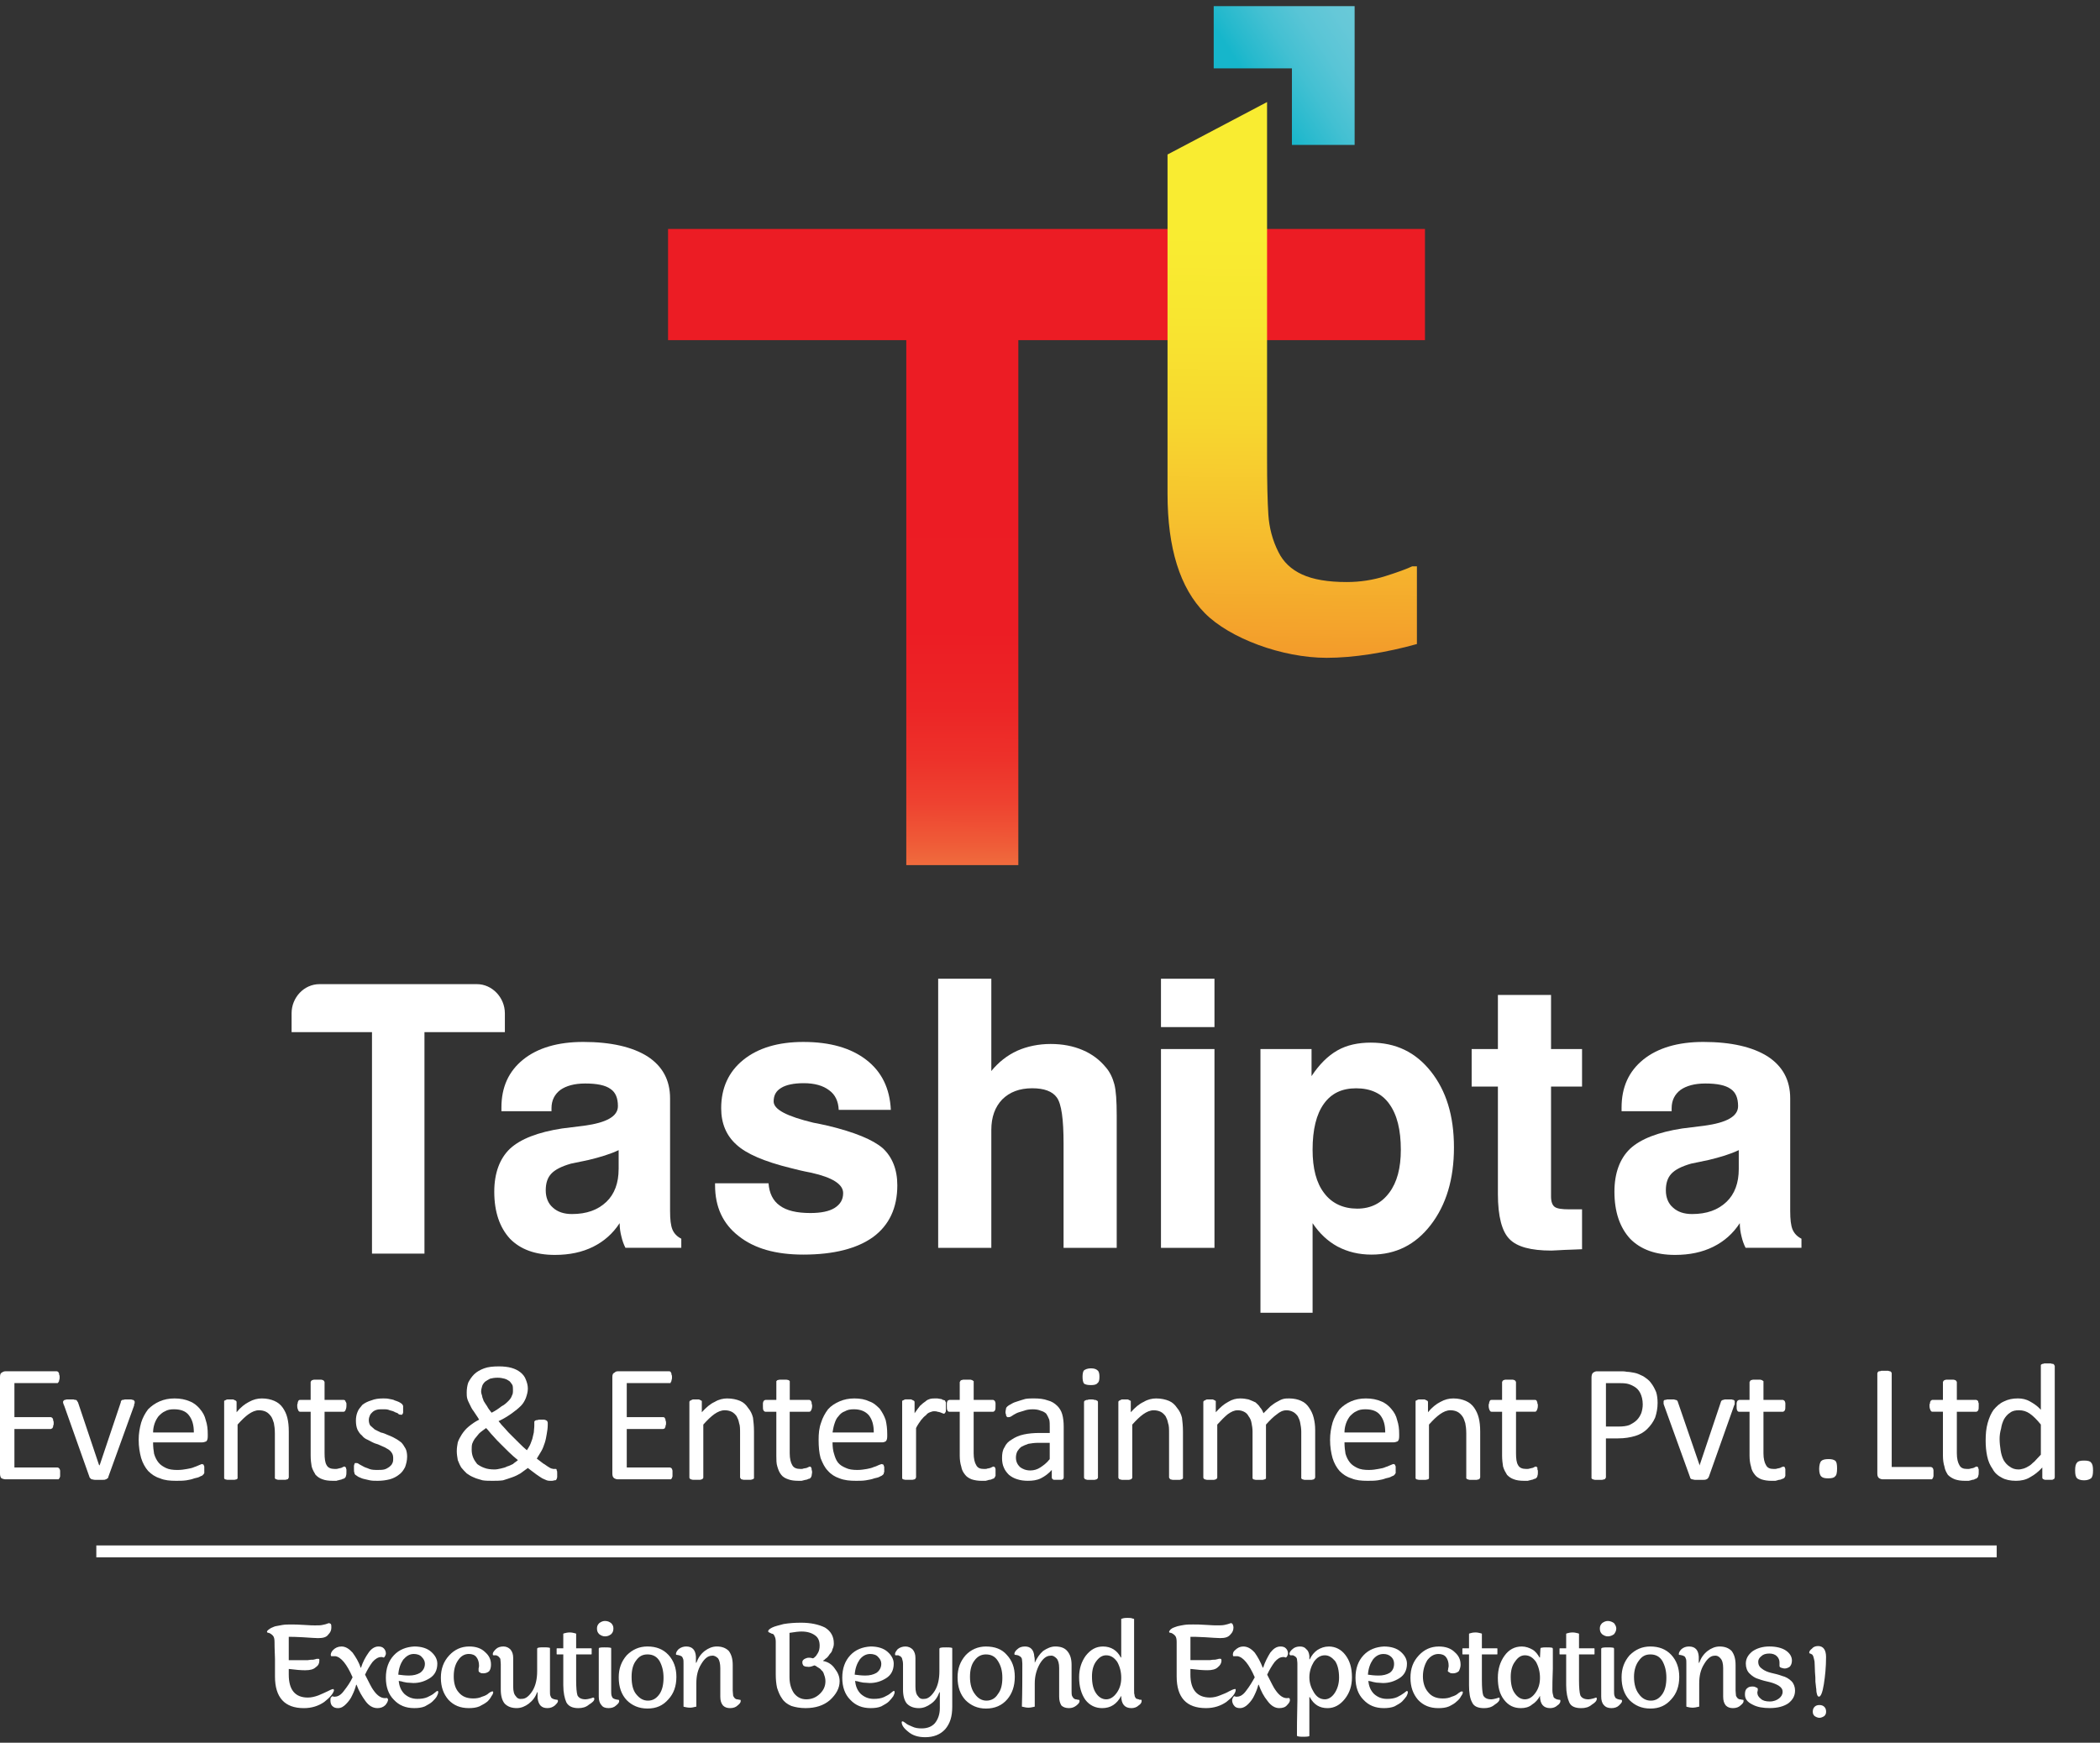 <svg width="241" height="200" viewBox="0 0 241 200" fill="none" xmlns="http://www.w3.org/2000/svg">
<rect x="0" y="0" width="241" height="200" fill="#333333" stroke="none"/>
<path d="M104.006 99.281V39.036H76.667V26.277H163.531V39.036H116.866V99.281H104.004H104.006Z" fill="url(#paint0_linear_56_1491)"/>
<path d="M155.334 0.705H148.263H139.287V7.847H148.263V16.631H155.459V0.705H155.334Z" fill="url(#paint1_linear_56_1491)"/>
<path d="M152.252 75.493C147.14 75.493 141.124 73.257 138.269 70.367C135.414 67.477 133.988 62.911 133.988 56.669V17.731L145.41 11.712V52.567C145.41 55.376 145.459 57.541 145.559 59.062C145.658 60.582 146.039 62.005 146.702 63.326C147.265 64.483 148.176 65.352 149.436 65.929C150.695 66.507 152.402 66.796 154.556 66.796C156.079 66.796 157.553 66.57 158.978 66.121C160.403 65.67 161.43 65.296 162.06 64.995H162.607V73.91C160.847 74.403 159.063 74.791 157.255 75.073C155.445 75.352 153.777 75.493 152.252 75.493Z" fill="url(#paint2_linear_56_1491)"/>
<path fill-rule="evenodd" clip-rule="evenodd" d="M77.172 141.11C76.978 140.644 76.899 139.945 76.899 138.976V126.053C76.899 123.958 76.038 122.367 74.317 121.242C72.597 120.155 70.134 119.574 66.928 119.574C63.996 119.574 61.689 120.272 60.048 121.59C58.366 122.947 57.544 124.772 57.544 127.099V127.526H63.291V127.178C63.291 126.285 63.643 125.587 64.307 125.082C64.971 124.616 65.91 124.344 67.162 124.344C68.49 124.344 69.467 124.538 70.055 124.964C70.641 125.352 70.914 126.012 70.914 126.944C70.914 128.108 69.624 128.844 67.005 129.194C65.988 129.311 65.129 129.426 64.504 129.505C61.729 129.932 59.734 130.709 58.522 131.832C57.347 132.958 56.723 134.626 56.723 136.76C56.723 139.087 57.347 140.872 58.522 142.154C59.732 143.395 61.453 144.016 63.681 144.016C65.362 144.016 66.809 143.705 68.06 143.086C69.311 142.465 70.328 141.572 71.111 140.371C71.111 140.913 71.188 141.418 71.307 141.883C71.424 142.389 71.58 142.816 71.777 143.202H78.187V142.156C77.718 141.922 77.367 141.572 77.17 141.109L77.172 141.11ZM70.995 134.165C70.995 135.756 70.525 137.036 69.588 137.929C68.611 138.859 67.321 139.326 65.638 139.326C64.741 139.326 63.997 139.092 63.451 138.588C62.903 138.121 62.63 137.423 62.63 136.609C62.63 135.795 62.827 135.173 63.254 134.708C63.684 134.241 64.428 133.855 65.522 133.542C65.562 133.542 66.266 133.388 67.556 133.117C68.846 132.806 70.018 132.458 70.997 131.991V134.165H70.995Z" fill="white"/>
<path fill-rule="evenodd" clip-rule="evenodd" d="M101.295 131.759C100.161 130.79 98.09 129.935 95.04 129.197C94.609 129.118 94.061 128.964 93.357 128.847C90.308 128.109 88.785 127.335 88.785 126.403C88.785 125.705 89.058 125.202 89.644 124.852C90.193 124.502 91.092 124.308 92.226 124.308C93.476 124.308 94.453 124.581 95.157 125.123C95.861 125.626 96.212 126.403 96.253 127.373H102.234C102.117 124.892 101.179 122.989 99.419 121.631C97.659 120.274 95.276 119.575 92.186 119.575C89.293 119.575 86.987 120.274 85.306 121.631C83.624 122.989 82.764 124.852 82.764 127.179C82.764 128.925 83.35 130.321 84.524 131.37C85.659 132.418 87.73 133.309 90.741 134.047C91.327 134.203 92.109 134.395 93.125 134.589C95.549 135.133 96.761 135.911 96.761 136.92C96.761 137.657 96.449 138.2 95.783 138.627C95.159 139.015 94.22 139.209 93.008 139.209C91.444 139.209 90.27 138.938 89.49 138.356C88.707 137.812 88.277 136.92 88.199 135.794H82.062V136.026C82.062 138.51 82.96 140.448 84.76 141.845C86.558 143.281 89.022 143.98 92.188 143.98C95.707 143.98 98.365 143.281 100.202 141.963C102.039 140.606 102.978 138.627 102.978 136.026C102.978 134.203 102.39 132.768 101.297 131.759H101.295Z" fill="white"/>
<path fill-rule="evenodd" clip-rule="evenodd" d="M126.904 122.486C126.2 121.633 125.339 120.972 124.245 120.507C123.15 120.04 121.938 119.808 120.57 119.808C119.202 119.808 117.873 120.08 116.739 120.586C115.565 121.128 114.588 121.904 113.766 122.913V112.321H107.667V143.206H113.766V129.664C113.766 128.19 114.197 127.026 115.018 126.172C115.877 125.319 117.012 124.891 118.459 124.891C119.827 124.891 120.766 125.241 121.274 125.938C121.821 126.676 122.057 128.461 122.057 131.255V143.204H128.156V127.994C128.156 126.364 128.078 125.161 127.883 124.423C127.686 123.687 127.373 123.028 126.906 122.484L126.904 122.486Z" fill="white"/>
<path d="M139.375 120.39H133.236V143.206H139.375V120.39Z" fill="white"/>
<path d="M139.375 112.321H133.236V117.871H139.375V112.321Z" fill="white"/>
<path fill-rule="evenodd" clip-rule="evenodd" d="M157.32 119.654C155.872 119.654 154.581 119.925 153.488 120.545C152.393 121.168 151.416 122.137 150.515 123.495V120.39H144.652V150.655H150.635V140.374C151.416 141.538 152.355 142.431 153.489 143.051C154.662 143.671 155.95 143.981 157.397 143.981C160.173 143.981 162.441 142.857 164.201 140.568C165.962 138.279 166.859 135.329 166.859 131.682C166.859 128.035 165.962 125.164 164.201 122.951C162.443 120.74 160.174 119.654 157.321 119.654H157.32ZM159.429 136.882C158.532 138.083 157.32 138.706 155.755 138.706C154.19 138.706 152.86 138.123 151.963 136.921C151.065 135.756 150.635 134.088 150.635 131.955C150.635 129.628 151.065 127.881 151.925 126.679C152.786 125.476 153.996 124.895 155.639 124.895C157.281 124.895 158.571 125.476 159.431 126.679C160.332 127.92 160.762 129.667 160.762 131.955C160.762 134.05 160.332 135.679 159.431 136.883L159.429 136.882Z" fill="white"/>
<path fill-rule="evenodd" clip-rule="evenodd" d="M178 114.183H171.902V120.392H168.89V124.698H171.902V137.036C171.902 139.598 172.37 141.344 173.231 142.197C174.092 143.091 175.695 143.518 178.04 143.518C178.275 143.518 178.744 143.478 179.565 143.441C180.345 143.401 181.012 143.401 181.559 143.363V138.785H180.072C179.252 138.785 178.704 138.707 178.431 138.514C178.158 138.32 178 137.932 178 137.311V124.699H181.559V120.393H178V114.185V114.183Z" fill="white"/>
<path fill-rule="evenodd" clip-rule="evenodd" d="M205.72 141.11C205.527 140.644 205.447 139.945 205.447 138.976V126.053C205.447 123.958 204.586 122.367 202.866 121.242C201.145 120.155 198.683 119.574 195.479 119.574C192.546 119.574 190.239 120.272 188.598 121.59C186.916 122.947 186.095 124.772 186.095 127.099V127.526H191.841V127.178C191.841 126.285 192.193 125.587 192.857 125.082C193.521 124.616 194.462 124.344 195.712 124.344C197.04 124.344 198.017 124.538 198.607 124.964C199.193 125.352 199.466 126.012 199.466 126.944C199.466 128.108 198.176 128.844 195.556 129.194C194.54 129.311 193.68 129.426 193.056 129.505C190.281 129.932 188.285 130.709 187.073 131.832C185.899 132.958 185.275 134.626 185.275 136.76C185.275 139.087 185.899 140.872 187.073 142.154C188.285 143.395 190.004 144.016 192.233 144.016C193.914 144.016 195.361 143.705 196.611 143.086C197.863 142.465 198.88 141.572 199.663 140.371C199.663 140.913 199.739 141.418 199.857 141.883C199.974 142.389 200.13 142.816 200.327 143.202H206.739V142.156C206.272 141.922 205.919 141.572 205.722 141.109L205.72 141.11ZM199.544 134.165C199.544 135.756 199.074 137.036 198.136 137.929C197.159 138.859 195.869 139.326 194.187 139.326C193.288 139.326 192.544 139.092 191.998 138.588C191.45 138.121 191.177 137.423 191.177 136.609C191.177 135.795 191.374 135.173 191.801 134.708C192.231 134.241 192.975 133.855 194.07 133.542C194.109 133.542 194.813 133.388 196.103 133.117C197.393 132.806 198.567 132.458 199.544 131.991V134.165Z" fill="white"/>
<path fill-rule="evenodd" clip-rule="evenodd" d="M57.939 116.278C57.939 114.494 56.491 112.942 54.733 112.942H36.67C34.872 112.942 33.464 114.494 33.464 116.278V118.453H42.69V143.866H48.712V118.453H57.94V116.278H57.939Z" fill="white"/>
<path d="M85.845 161.562C85.618 161.222 85.332 160.939 84.933 160.769C84.534 160.601 84.021 160.487 83.451 160.487C82.995 160.487 82.481 160.601 82.024 160.883C81.511 161.111 81.055 161.506 80.542 162.073V160.769C80.485 160.769 80.485 160.712 80.427 160.712C80.37 160.656 80.313 160.656 80.2 160.601H79.516C79.4 160.656 79.342 160.656 79.285 160.712C79.231 160.712 79.172 160.769 79.172 160.769C79.115 160.826 79.115 160.883 79.115 160.94V169.545C79.115 169.602 79.115 169.658 79.172 169.658C79.172 169.713 79.231 169.77 79.285 169.77C79.342 169.77 79.458 169.827 79.516 169.827H80.313C80.427 169.827 80.485 169.77 80.542 169.77C80.599 169.77 80.656 169.713 80.656 169.658C80.713 169.658 80.713 169.602 80.713 169.545V163.487C81.169 162.978 81.568 162.582 81.967 162.297C82.366 162.015 82.766 161.844 83.166 161.844C83.451 161.844 83.737 161.901 83.964 162.015C84.192 162.128 84.362 162.297 84.534 162.524C84.648 162.749 84.763 162.977 84.82 163.315C84.933 163.599 84.933 163.995 84.933 164.506V169.545C84.933 169.602 84.99 169.658 84.99 169.658C85.047 169.713 85.047 169.77 85.104 169.77C85.162 169.77 85.278 169.827 85.389 169.827H86.131C86.245 169.827 86.302 169.77 86.358 169.77C86.413 169.77 86.472 169.713 86.529 169.658V164.279C86.529 163.656 86.472 163.145 86.415 162.694C86.302 162.242 86.131 161.903 85.845 161.564V161.562Z" fill="white"/>
<path d="M92.863 162.015C92.976 162.015 93.033 161.958 93.09 161.844C93.149 161.731 93.204 161.562 93.204 161.335C93.204 161.222 93.147 161.11 93.147 161.053C93.147 160.939 93.147 160.883 93.088 160.826C93.088 160.769 93.031 160.712 92.974 160.712C92.974 160.656 92.92 160.656 92.861 160.656H90.636V158.505L90.521 158.392C90.464 158.392 90.351 158.335 90.237 158.335H89.493C89.379 158.335 89.266 158.392 89.209 158.392C89.171 158.429 89.133 158.467 89.095 158.505V160.656H87.895C87.841 160.656 87.782 160.656 87.725 160.712C87.668 160.712 87.668 160.769 87.611 160.826C87.611 160.883 87.554 160.939 87.554 161.053V161.335C87.554 161.562 87.554 161.731 87.611 161.844C87.668 161.958 87.782 162.015 87.84 162.015H89.093V167.054C89.093 167.506 89.093 167.959 89.207 168.298C89.322 168.693 89.435 168.977 89.663 169.259C89.835 169.486 90.119 169.658 90.461 169.769C90.747 169.882 91.146 169.939 91.602 169.939H92C92.172 169.882 92.288 169.882 92.456 169.825C92.571 169.825 92.685 169.769 92.799 169.712C92.914 169.712 92.969 169.657 93.026 169.6C93.084 169.543 93.084 169.486 93.141 169.373C93.141 169.259 93.198 169.091 93.198 168.92C93.198 168.807 93.141 168.692 93.141 168.638C93.141 168.525 93.141 168.468 93.082 168.411C93.082 168.411 93.082 168.354 93.025 168.354L92.968 168.298C92.914 168.298 92.855 168.354 92.798 168.354C92.741 168.411 92.626 168.411 92.569 168.468C92.455 168.468 92.342 168.525 92.227 168.525C92.113 168.581 91.999 168.581 91.886 168.581C91.427 168.581 91.087 168.468 90.914 168.129C90.744 167.844 90.629 167.391 90.629 166.768V162.015H92.855H92.863Z" fill="white"/>
<path d="M15.4 160.769C15.4 160.712 15.344 160.712 15.287 160.656C15.23 160.656 15.173 160.656 15.058 160.601H14.318C14.204 160.656 14.088 160.656 14.03 160.656C13.973 160.712 13.916 160.712 13.916 160.769C13.861 160.826 13.861 160.883 13.861 160.939L11.463 168.074L11.406 168.184L11.347 168.074L8.952 160.939C8.894 160.883 8.894 160.826 8.837 160.769C8.837 160.712 8.782 160.712 8.725 160.656C8.667 160.656 8.553 160.656 8.439 160.601H7.641C7.527 160.656 7.468 160.656 7.411 160.656C7.354 160.712 7.296 160.712 7.296 160.769C7.241 160.769 7.241 160.826 7.241 160.883V160.939C7.241 160.998 7.241 161.053 7.296 161.111C7.296 161.167 7.296 161.223 7.354 161.28L10.264 169.49C10.264 169.546 10.319 169.603 10.377 169.66C10.434 169.715 10.491 169.772 10.548 169.772C10.663 169.772 10.72 169.829 10.89 169.829H11.805C11.973 169.829 12.032 169.829 12.146 169.772C12.204 169.772 12.261 169.715 12.318 169.66C12.374 169.66 12.431 169.603 12.431 169.49L15.397 161.28V161.167C15.397 161.13 15.416 161.092 15.454 161.055V160.884C15.454 160.828 15.454 160.771 15.397 160.771L15.4 160.769Z" fill="white"/>
<path d="M100.963 161.674C100.62 161.335 100.279 160.996 99.764 160.826C99.308 160.601 98.736 160.487 98.051 160.487C97.427 160.487 96.855 160.601 96.342 160.826C95.829 161.053 95.373 161.335 95.028 161.731C94.687 162.183 94.404 162.694 94.231 163.26C94.002 163.883 93.946 164.507 93.946 165.241C93.946 166.035 94.002 166.712 94.174 167.336C94.404 167.902 94.629 168.413 95.028 168.807C95.373 169.203 95.829 169.486 96.342 169.658C96.912 169.884 97.538 169.94 98.224 169.94C98.623 169.94 99.022 169.94 99.365 169.884C99.707 169.827 100.048 169.77 100.336 169.658C100.62 169.601 100.849 169.545 101.02 169.431C101.19 169.374 101.248 169.318 101.305 169.261L101.419 169.149V169.035C101.476 168.979 101.476 168.922 101.476 168.864V168.354C101.476 168.298 101.419 168.241 101.419 168.184C101.419 168.127 101.362 168.074 101.362 168.074C101.305 168.074 101.248 168.017 101.19 168.017C101.133 168.017 101.02 168.074 100.849 168.131C100.734 168.184 100.507 168.299 100.279 168.356C100.05 168.469 99.765 168.526 99.481 168.583C99.136 168.64 98.796 168.695 98.396 168.695C97.883 168.695 97.427 168.64 97.082 168.469C96.683 168.299 96.399 168.131 96.17 167.847C95.943 167.564 95.829 167.224 95.714 166.828C95.6 166.489 95.543 166.037 95.543 165.527H101.248C101.419 165.527 101.535 165.471 101.646 165.414C101.761 165.299 101.82 165.132 101.82 164.848V164.566C101.82 164 101.762 163.489 101.646 162.98C101.476 162.47 101.248 162.075 100.963 161.676V161.674ZM95.543 164.392C95.6 164.053 95.657 163.713 95.772 163.374C95.886 163.035 95.999 162.751 96.228 162.526C96.399 162.299 96.626 162.073 96.969 161.96C97.254 161.789 97.595 161.731 97.997 161.731C98.738 161.731 99.308 161.96 99.707 162.412C100.105 162.921 100.277 163.544 100.277 164.392H95.541H95.543Z" fill="white"/>
<path d="M22.932 161.674C22.644 161.335 22.247 160.996 21.79 160.826C21.277 160.601 20.706 160.487 20.022 160.487C19.396 160.487 18.825 160.601 18.312 160.826C17.799 161.053 17.399 161.335 16.998 161.731C16.657 162.183 16.374 162.694 16.201 163.26C16.029 163.883 15.915 164.507 15.915 165.241C15.915 166.035 16.029 166.712 16.201 167.336C16.374 167.902 16.657 168.413 16.998 168.807C17.4 169.203 17.799 169.486 18.369 169.658C18.883 169.884 19.509 169.94 20.193 169.94C20.649 169.94 20.991 169.94 21.393 169.884C21.734 169.827 22.018 169.77 22.305 169.658C22.589 169.601 22.818 169.545 22.989 169.431C23.159 169.374 23.273 169.318 23.273 169.261C23.331 169.204 23.388 169.204 23.388 169.149C23.388 169.094 23.445 169.092 23.445 169.035V168.356C23.445 168.299 23.445 168.242 23.388 168.186C23.388 168.132 23.388 168.075 23.329 168.075C23.27 168.075 23.272 168.019 23.215 168.019C23.1 168.019 23.043 168.075 22.873 168.132C22.7 168.186 22.529 168.301 22.303 168.358C22.073 168.471 21.79 168.528 21.448 168.585C21.161 168.641 20.764 168.697 20.363 168.697C19.85 168.697 19.394 168.641 19.049 168.471C18.708 168.301 18.425 168.132 18.195 167.848C17.966 167.566 17.796 167.226 17.682 166.83C17.623 166.491 17.567 166.038 17.567 165.529H23.215C23.386 165.529 23.499 165.472 23.671 165.416C23.785 165.3 23.842 165.133 23.842 164.85V164.567C23.842 164.001 23.785 163.49 23.613 162.981C23.497 162.472 23.272 162.076 22.93 161.677L22.932 161.674ZM17.569 164.392C17.569 164.053 17.626 163.713 17.74 163.374C17.855 163.035 18.025 162.751 18.196 162.526C18.427 162.299 18.652 162.073 18.94 161.96C19.224 161.789 19.566 161.731 19.963 161.731C20.764 161.731 21.334 161.96 21.675 162.412C22.074 162.921 22.246 163.544 22.246 164.392H17.567H17.569Z" fill="white"/>
<path d="M46.032 165.524C45.802 165.354 45.576 165.182 45.347 165.072C45.063 164.902 44.78 164.788 44.493 164.675C44.265 164.564 43.979 164.449 43.695 164.392L43.01 164.053C42.837 163.883 42.669 163.77 42.497 163.601C42.383 163.431 42.326 163.202 42.326 162.978C42.326 162.754 42.383 162.582 42.44 162.469C42.497 162.297 42.612 162.183 42.728 162.073C42.839 161.96 43.012 161.846 43.241 161.789C43.411 161.731 43.697 161.731 43.924 161.731C44.269 161.731 44.494 161.731 44.723 161.844C44.95 161.901 45.179 161.958 45.349 162.072C45.52 162.128 45.694 162.183 45.751 162.297C45.864 162.354 45.978 162.354 46.035 162.354H46.15C46.15 162.297 46.207 162.297 46.207 162.24C46.264 162.183 46.264 162.128 46.264 162.072V161.335C46.207 161.278 46.207 161.222 46.207 161.222C46.15 161.165 46.15 161.11 46.035 161.053C45.978 160.996 45.864 160.939 45.751 160.883C45.636 160.826 45.463 160.769 45.292 160.712C45.122 160.601 44.893 160.601 44.666 160.544C44.437 160.487 44.21 160.487 43.981 160.487C43.468 160.487 43.012 160.544 42.613 160.712C42.215 160.826 41.871 160.998 41.587 161.222C41.357 161.506 41.131 161.731 41.017 162.072C40.902 162.354 40.845 162.693 40.845 163.035C40.845 163.431 40.902 163.77 41.017 164.053C41.131 164.279 41.301 164.563 41.53 164.731C41.701 164.958 41.928 165.13 42.215 165.241C42.442 165.354 42.728 165.526 43.012 165.639C43.241 165.695 43.525 165.808 43.754 165.922C44.038 166.035 44.267 166.15 44.437 166.261C44.666 166.374 44.836 166.544 44.95 166.713C45.065 166.885 45.123 167.055 45.123 167.336C45.123 167.564 45.123 167.788 45.009 167.959C44.95 168.13 44.782 168.241 44.667 168.354C44.496 168.468 44.324 168.581 44.097 168.638C43.868 168.693 43.641 168.693 43.355 168.693C43.014 168.693 42.672 168.693 42.386 168.581C42.159 168.468 41.873 168.411 41.703 168.298C41.474 168.184 41.301 168.072 41.19 168.015C41.075 167.902 40.961 167.902 40.904 167.902H40.732C40.732 167.959 40.678 167.959 40.678 168.015C40.678 168.072 40.621 168.129 40.621 168.241V168.526C40.621 168.752 40.621 168.922 40.678 169.035C40.678 169.149 40.732 169.204 40.789 169.261C40.904 169.318 41.018 169.431 41.133 169.488C41.303 169.545 41.474 169.658 41.703 169.713C41.93 169.77 42.159 169.827 42.443 169.884C42.731 169.94 43.014 169.94 43.355 169.94C43.811 169.94 44.27 169.884 44.726 169.77C45.125 169.658 45.466 169.488 45.754 169.261C46.096 169.035 46.323 168.695 46.494 168.356C46.609 168.017 46.723 167.621 46.723 167.166C46.723 166.827 46.666 166.488 46.551 166.261C46.378 165.978 46.267 165.751 46.038 165.526L46.032 165.524Z" fill="white"/>
<path d="M39.587 160.712C39.53 160.656 39.472 160.656 39.415 160.656H37.247V158.617C37.247 158.58 37.227 158.543 37.188 158.505C37.188 158.448 37.134 158.448 37.077 158.392C37.02 158.392 36.962 158.335 36.846 158.335H36.049C35.935 158.335 35.877 158.392 35.82 158.392C35.763 158.448 35.704 158.448 35.704 158.505C35.668 158.543 35.65 158.58 35.65 158.617V160.656H34.451C34.394 160.656 34.336 160.656 34.279 160.712C34.279 160.712 34.222 160.769 34.222 160.826C34.165 160.883 34.165 160.939 34.165 161.053C34.111 161.11 34.111 161.222 34.111 161.335C34.111 161.562 34.165 161.731 34.222 161.844C34.279 161.958 34.336 162.015 34.452 162.015H35.652V167.054C35.652 167.506 35.706 167.959 35.765 168.298C35.879 168.693 36.05 168.977 36.221 169.259C36.449 169.486 36.676 169.658 37.021 169.769C37.306 169.882 37.704 169.939 38.162 169.939H38.618C38.731 169.882 38.902 169.882 39.017 169.825C39.131 169.825 39.244 169.769 39.358 169.712C39.472 169.712 39.53 169.657 39.587 169.6C39.644 169.543 39.701 169.486 39.701 169.373C39.757 169.259 39.757 169.091 39.757 168.92V168.638C39.701 168.525 39.701 168.468 39.701 168.411C39.644 168.411 39.644 168.354 39.644 168.354C39.587 168.354 39.587 168.298 39.53 168.298C39.472 168.298 39.415 168.354 39.358 168.354C39.299 168.411 39.242 168.411 39.131 168.468C39.017 168.468 38.959 168.525 38.845 168.525C38.731 168.581 38.561 168.581 38.446 168.581C37.99 168.581 37.649 168.468 37.477 168.129C37.306 167.844 37.248 167.391 37.248 166.768V162.015H39.417C39.531 162.015 39.588 161.958 39.646 161.844C39.703 161.731 39.758 161.562 39.758 161.335V161.053C39.703 160.939 39.703 160.883 39.646 160.826C39.646 160.769 39.588 160.712 39.588 160.712H39.587Z" fill="white"/>
<path d="M77.005 168.468C76.948 168.411 76.891 168.411 76.834 168.411H71.928V163.997H76.094C76.151 163.997 76.206 163.94 76.263 163.94C76.263 163.94 76.321 163.883 76.321 163.826C76.378 163.77 76.378 163.713 76.378 163.601C76.435 163.544 76.435 163.431 76.435 163.317C76.435 163.204 76.435 163.092 76.378 163.035C76.378 162.921 76.378 162.863 76.321 162.806C76.321 162.749 76.263 162.693 76.263 162.693C76.206 162.636 76.151 162.636 76.094 162.636H71.928V158.729H76.948C76.948 158.672 77.005 158.616 77.005 158.56C77.063 158.56 77.063 158.447 77.063 158.39C77.12 158.277 77.12 158.161 77.12 158.051C77.12 157.941 77.12 157.824 77.063 157.767C77.063 157.654 77.063 157.599 77.005 157.542C77.005 157.485 76.948 157.428 76.948 157.428C76.891 157.372 76.834 157.372 76.777 157.372H70.902C70.73 157.372 70.618 157.428 70.503 157.542C70.332 157.599 70.274 157.767 70.274 158.051V169.091C70.274 169.373 70.332 169.543 70.503 169.657C70.618 169.712 70.73 169.769 70.902 169.769H77.005C77.043 169.731 77.082 169.675 77.12 169.6C77.12 169.543 77.177 169.486 77.177 169.428V168.805C77.177 168.692 77.12 168.637 77.12 168.58C77.063 168.523 77.063 168.466 77.005 168.466V168.468Z" fill="white"/>
<path d="M32.456 161.562C32.227 161.222 31.885 160.939 31.486 160.769C31.088 160.601 30.629 160.487 30.062 160.487C29.548 160.487 29.089 160.601 28.576 160.883C28.12 161.111 27.607 161.506 27.151 162.073V160.94C27.151 160.883 27.151 160.826 27.092 160.769C27.092 160.769 27.038 160.712 26.981 160.712C26.924 160.656 26.867 160.656 26.751 160.601H26.066C25.953 160.656 25.896 160.656 25.839 160.712C25.782 160.712 25.725 160.769 25.725 160.769V169.658C25.782 169.713 25.782 169.77 25.839 169.77C25.896 169.77 26.011 169.827 26.123 169.827H26.867C26.981 169.827 27.094 169.77 27.151 169.77C27.208 169.77 27.208 169.713 27.266 169.658V163.487C27.721 162.978 28.12 162.582 28.522 162.297C28.921 162.015 29.32 161.844 29.718 161.844C30.006 161.844 30.289 161.901 30.519 162.015C30.746 162.128 30.918 162.297 31.089 162.524C31.259 162.749 31.317 162.977 31.431 163.315C31.488 163.599 31.545 163.995 31.545 164.506V169.658C31.602 169.713 31.658 169.77 31.715 169.77C31.773 169.77 31.83 169.827 31.944 169.827H32.742C32.799 169.827 32.915 169.77 32.972 169.77C33.029 169.77 33.086 169.713 33.086 169.658C33.086 169.658 33.142 169.602 33.142 169.545V164.279C33.142 163.656 33.086 163.145 32.972 162.694C32.858 162.242 32.684 161.903 32.459 161.564L32.456 161.562Z" fill="white"/>
<path d="M63.829 168.581H63.488C63.429 168.581 63.372 168.525 63.257 168.525C63.143 168.468 63.03 168.411 62.859 168.298C62.744 168.241 62.571 168.072 62.346 167.959C62.115 167.788 61.89 167.62 61.604 167.393C61.775 167.11 61.947 166.827 62.117 166.544C62.29 166.261 62.404 165.922 62.519 165.583C62.632 165.241 62.689 164.903 62.746 164.564C62.803 164.222 62.86 163.885 62.86 163.544V163.26C62.86 163.202 62.803 163.145 62.803 163.092C62.765 163.054 62.708 163.015 62.632 162.976C62.574 162.976 62.519 162.92 62.404 162.92H62.06C61.89 162.92 61.775 162.92 61.661 162.976C61.546 162.976 61.491 162.976 61.434 163.035C61.377 163.035 61.376 163.092 61.319 163.145V163.601C61.319 163.883 61.262 164.165 61.262 164.392C61.205 164.674 61.148 164.902 61.09 165.13C60.978 165.412 60.92 165.639 60.806 165.865C60.692 166.093 60.577 166.261 60.465 166.431C60.179 166.204 59.894 165.922 59.608 165.639C59.324 165.356 59.038 165.073 58.754 164.79C58.466 164.507 58.183 164.224 57.956 163.941C57.669 163.658 57.443 163.375 57.214 163.093C57.842 162.808 58.355 162.47 58.754 162.185C59.152 161.903 59.494 161.621 59.78 161.337C60.064 161.055 60.236 160.714 60.35 160.432C60.465 160.093 60.577 159.752 60.577 159.355C60.577 158.958 60.465 158.619 60.35 158.336C60.236 157.997 60.007 157.714 59.723 157.488C59.438 157.26 59.095 157.092 58.696 156.979C58.298 156.865 57.783 156.809 57.272 156.809C56.587 156.809 56.015 156.865 55.559 157.036C55.103 157.204 54.704 157.431 54.417 157.714C54.132 157.997 53.905 158.336 53.734 158.675C53.619 159.018 53.56 159.412 53.56 159.809C53.56 160.036 53.56 160.262 53.619 160.489C53.676 160.714 53.791 160.941 53.905 161.167C54.018 161.394 54.132 161.676 54.361 161.96C54.531 162.242 54.76 162.526 54.987 162.921C54.531 163.147 54.132 163.431 53.791 163.713C53.446 163.998 53.221 164.279 52.992 164.621C52.822 164.903 52.65 165.185 52.536 165.526C52.479 165.865 52.421 166.149 52.421 166.544C52.421 166.883 52.479 167.222 52.536 167.564C52.65 167.847 52.764 168.13 52.934 168.413C53.108 168.64 53.336 168.865 53.562 169.092C53.792 169.261 54.075 169.431 54.363 169.545C54.704 169.713 55.046 169.77 55.389 169.884C55.73 169.94 56.129 169.94 56.528 169.94C56.927 169.94 57.329 169.94 57.727 169.884C58.069 169.77 58.468 169.658 58.755 169.545C59.097 169.431 59.44 169.261 59.724 169.092C60.009 168.864 60.295 168.693 60.579 168.469C60.922 168.752 61.264 168.979 61.548 169.204C61.778 169.374 62.061 169.546 62.234 169.66C62.463 169.772 62.633 169.829 62.747 169.885C62.921 169.942 63.089 169.942 63.203 169.942C63.375 169.942 63.491 169.942 63.602 169.885C63.717 169.885 63.774 169.885 63.831 169.828C63.831 169.772 63.888 169.772 63.888 169.715C63.888 169.658 63.945 169.603 63.945 169.49V169.094C63.945 168.924 63.945 168.808 63.888 168.752C63.888 168.695 63.888 168.64 63.831 168.583L63.829 168.581ZM55.33 159.071C55.387 158.901 55.5 158.729 55.672 158.562C55.845 158.448 56.013 158.335 56.242 158.22C56.469 158.163 56.755 158.109 57.097 158.109C57.438 158.109 57.667 158.163 57.897 158.22C58.124 158.278 58.296 158.392 58.466 158.505C58.638 158.674 58.696 158.787 58.811 158.958C58.868 159.126 58.868 159.353 58.868 159.524C58.868 159.749 58.868 159.976 58.754 160.145C58.696 160.372 58.523 160.6 58.355 160.768C58.126 160.996 57.899 161.22 57.556 161.39C57.271 161.617 56.873 161.9 56.417 162.127C56.186 161.843 56.016 161.617 55.904 161.39C55.732 161.163 55.616 160.938 55.502 160.768C55.444 160.542 55.332 160.372 55.332 160.202C55.275 160.033 55.217 159.863 55.217 159.692C55.217 159.467 55.275 159.297 55.332 159.071H55.33ZM58.866 168.015C58.636 168.129 58.41 168.241 58.182 168.298C58.009 168.411 57.726 168.468 57.497 168.525C57.27 168.581 56.984 168.638 56.757 168.638C56.301 168.638 55.902 168.581 55.614 168.468C55.273 168.354 54.987 168.184 54.76 168.015C54.588 167.788 54.417 167.563 54.304 167.279C54.188 166.997 54.131 166.713 54.131 166.374C54.131 166.149 54.131 165.922 54.188 165.695C54.247 165.526 54.361 165.299 54.472 165.13C54.644 164.902 54.815 164.731 54.985 164.507C55.216 164.279 55.498 164.112 55.786 163.885C56.071 164.167 56.299 164.507 56.584 164.79C56.87 165.132 57.154 165.412 57.495 165.751C57.781 166.037 58.123 166.374 58.409 166.656C58.751 166.998 59.092 167.279 59.437 167.564C59.265 167.733 59.036 167.847 58.866 168.017V168.015Z" fill="white"/>
<path d="M6.731 168.468C6.674 168.411 6.617 168.411 6.559 168.411H1.655V163.997H5.818C5.875 163.997 5.932 163.94 5.932 163.94C5.989 163.94 6.046 163.883 6.046 163.826C6.103 163.77 6.103 163.713 6.103 163.601C6.161 163.544 6.161 163.431 6.161 163.317C6.161 163.204 6.161 163.092 6.103 163.035C6.103 162.921 6.103 162.863 6.046 162.806C6.046 162.749 5.989 162.693 5.932 162.693C5.932 162.636 5.875 162.636 5.818 162.636H1.655V158.729H6.617C6.674 158.672 6.731 158.616 6.731 158.56C6.787 158.56 6.787 158.447 6.787 158.39C6.844 158.277 6.844 158.161 6.844 158.051C6.844 157.941 6.844 157.824 6.787 157.767C6.787 157.654 6.787 157.599 6.731 157.542C6.731 157.485 6.674 157.428 6.617 157.428C6.617 157.372 6.559 157.372 6.502 157.372H0.628C0.456 157.372 0.342 157.428 0.172 157.542C0.057 157.599 0 157.767 0 158.051V169.091C0 169.373 0.057 169.543 0.172 169.657C0.342 169.712 0.456 169.769 0.628 169.769H6.731C6.731 169.712 6.787 169.712 6.844 169.6C6.844 169.543 6.901 169.486 6.901 169.428V168.805C6.901 168.692 6.844 168.637 6.844 168.58L6.731 168.466V168.468Z" fill="white"/>
<path d="M169.184 161.562C168.953 161.223 168.613 160.939 168.214 160.771C167.816 160.601 167.36 160.487 166.789 160.487C166.276 160.487 165.819 160.601 165.306 160.883C164.85 161.111 164.335 161.506 163.878 162.073V160.94C163.878 160.883 163.878 160.826 163.823 160.771C163.823 160.771 163.766 160.714 163.709 160.714C163.652 160.657 163.595 160.657 163.48 160.601H162.797C162.683 160.657 162.626 160.657 162.568 160.714C162.511 160.714 162.454 160.771 162.454 160.771V169.658C162.511 169.715 162.511 169.772 162.568 169.772C162.626 169.772 162.74 169.829 162.853 169.829H163.595C163.709 169.829 163.825 169.772 163.879 169.772C163.936 169.772 163.936 169.715 163.993 169.658V163.487C164.449 162.978 164.851 162.582 165.25 162.3C165.649 162.016 166.048 161.844 166.446 161.844C166.732 161.844 167.017 161.901 167.245 162.016C167.473 162.13 167.644 162.3 167.816 162.526C167.986 162.753 168.043 162.978 168.157 163.317C168.216 163.601 168.272 163.997 168.272 164.507V169.66C168.329 169.717 168.386 169.773 168.442 169.773C168.497 169.773 168.556 169.83 168.67 169.83H169.468C169.525 169.83 169.639 169.773 169.698 169.773C169.757 169.773 169.813 169.717 169.813 169.66C169.813 169.66 169.87 169.602 169.87 169.546V164.284C169.87 163.661 169.813 163.15 169.698 162.699C169.582 162.247 169.414 161.904 169.185 161.565L169.184 161.562Z" fill="white"/>
<path d="M189.491 158.732C189.262 158.39 188.921 158.166 188.579 157.939C188.234 157.77 187.894 157.6 187.553 157.543C187.267 157.487 186.925 157.43 186.695 157.43C186.468 157.373 186.182 157.373 185.955 157.373H183.273C183.105 157.373 182.989 157.43 182.817 157.543C182.703 157.657 182.644 157.826 182.644 158.109V169.658C182.703 169.715 182.76 169.772 182.817 169.772C182.874 169.772 182.932 169.829 183.046 169.829H183.843C183.959 169.829 184.015 169.772 184.129 169.772C184.185 169.772 184.185 169.715 184.242 169.658C184.242 169.658 184.299 169.6 184.299 169.545V165.073H185.667C186.466 165.073 187.095 164.96 187.666 164.791C188.233 164.621 188.692 164.336 189.033 163.997C189.432 163.601 189.717 163.205 189.945 162.696C190.117 162.187 190.23 161.619 190.23 160.996C190.23 160.544 190.174 160.091 190.06 159.752C189.888 159.353 189.715 159.014 189.489 158.732H189.491ZM188.35 162.185C188.234 162.467 188.066 162.751 187.837 162.977C187.61 163.205 187.324 163.372 186.983 163.543C186.697 163.656 186.241 163.713 185.783 163.713H184.301V158.732H185.783C186.071 158.732 186.355 158.732 186.695 158.787C186.981 158.844 187.265 158.958 187.553 159.13C187.837 159.298 188.066 159.525 188.236 159.864C188.409 160.205 188.524 160.657 188.524 161.168C188.524 161.507 188.466 161.846 188.352 162.187L188.35 162.185Z" fill="white"/>
<path d="M176.142 162.015C176.258 162.015 176.313 161.958 176.372 161.843C176.429 161.733 176.487 161.561 176.487 161.334C176.487 161.222 176.487 161.108 176.429 161.051C176.429 160.938 176.429 160.881 176.372 160.824C176.372 160.769 176.315 160.712 176.315 160.712C176.258 160.656 176.201 160.656 176.144 160.656H173.978V158.617C173.978 158.579 173.959 158.541 173.921 158.504C173.921 158.447 173.864 158.447 173.807 158.389C173.749 158.389 173.692 158.332 173.578 158.332H172.78C172.666 158.332 172.609 158.389 172.55 158.389C172.493 158.447 172.439 158.447 172.439 158.504C172.401 158.541 172.382 158.579 172.382 158.617V160.656H171.182C171.125 160.656 171.068 160.656 171.011 160.712C171.011 160.712 170.957 160.769 170.957 160.824C170.899 160.881 170.899 160.938 170.899 161.051C170.842 161.11 170.842 161.223 170.842 161.334C170.842 161.561 170.899 161.733 170.957 161.843C171.011 161.956 171.068 162.015 171.184 162.015H172.383V167.054C172.383 167.506 172.44 167.959 172.494 168.301C172.61 168.697 172.782 168.979 172.954 169.263C173.181 169.488 173.409 169.658 173.751 169.772C174.035 169.884 174.436 169.94 174.893 169.94H175.349C175.464 169.884 175.634 169.884 175.748 169.829C175.862 169.829 175.978 169.772 176.089 169.715C176.205 169.715 176.263 169.658 176.32 169.6C176.377 169.543 176.434 169.486 176.434 169.373C176.491 169.261 176.491 169.091 176.491 168.92C176.491 168.808 176.491 168.695 176.434 168.638V168.411C176.377 168.411 176.377 168.353 176.377 168.353C176.32 168.353 176.32 168.299 176.263 168.299C176.205 168.299 176.147 168.353 176.089 168.353C176.035 168.411 175.978 168.411 175.862 168.466C175.748 168.466 175.691 168.523 175.576 168.523C175.464 168.58 175.292 168.58 175.178 168.58C174.722 168.58 174.38 168.466 174.209 168.127C174.037 167.844 173.981 167.39 173.981 166.77V162.013H176.147L176.142 162.015Z" fill="white"/>
<path d="M198.732 160.601H197.933C197.819 160.657 197.763 160.657 197.706 160.657C197.649 160.714 197.591 160.714 197.533 160.771C197.533 160.826 197.475 160.883 197.475 160.939L195.08 168.072V168.186L195.023 168.072L192.57 160.939C192.57 160.883 192.513 160.826 192.513 160.771C192.474 160.733 192.417 160.695 192.341 160.657C192.284 160.657 192.23 160.657 192.114 160.601H191.315C191.202 160.657 191.088 160.657 191.03 160.657L190.916 160.771V161.11C190.916 161.167 190.973 161.223 190.973 161.28L193.939 169.486C193.939 169.543 193.996 169.6 193.996 169.658C194.054 169.715 194.112 169.772 194.227 169.772C194.282 169.772 194.397 169.829 194.511 169.829H195.482C195.596 169.829 195.71 169.829 195.823 169.772C195.88 169.772 195.938 169.715 195.995 169.658C195.995 169.658 196.052 169.6 196.109 169.486L199.018 161.28C199.018 161.223 199.077 161.223 199.077 161.167V160.771L198.961 160.657C198.904 160.657 198.846 160.657 198.734 160.601H198.732Z" fill="white"/>
<path d="M121.325 161.334C121.04 161.051 120.699 160.824 120.243 160.712C119.784 160.542 119.27 160.485 118.646 160.485C118.359 160.485 118.019 160.485 117.675 160.542C117.332 160.656 117.048 160.712 116.762 160.824C116.535 160.881 116.249 160.995 116.079 161.11C115.849 161.223 115.68 161.335 115.623 161.392C115.509 161.505 115.451 161.562 115.451 161.676C115.451 161.734 115.394 161.901 115.394 162.071C115.394 162.128 115.394 162.242 115.451 162.299C115.451 162.41 115.451 162.467 115.509 162.524C115.509 162.581 115.566 162.581 115.623 162.637H115.736C115.793 162.637 115.907 162.638 116.081 162.524C116.25 162.41 116.422 162.299 116.651 162.185C116.878 162.071 117.164 162.015 117.506 161.901C117.79 161.791 118.133 161.734 118.532 161.734C118.873 161.734 119.218 161.791 119.445 161.901C119.674 161.958 119.901 162.071 120.073 162.243C120.187 162.412 120.3 162.639 120.414 162.921C120.471 163.148 120.471 163.487 120.471 163.771V164.449H119.329C118.646 164.449 118.019 164.506 117.506 164.619C116.935 164.733 116.478 164.958 116.138 165.185C115.737 165.411 115.453 165.695 115.281 166.09C115.054 166.429 114.997 166.828 114.997 167.334C114.997 167.733 115.056 168.127 115.224 168.468C115.339 168.752 115.567 169.034 115.795 169.261C116.082 169.486 116.365 169.657 116.765 169.77C117.108 169.882 117.507 169.939 117.965 169.939C118.478 169.939 118.991 169.882 119.448 169.657C119.904 169.43 120.36 169.091 120.705 168.693V169.542C120.705 169.655 120.762 169.713 120.762 169.713C120.816 169.77 120.873 169.827 120.989 169.827H121.788C121.901 169.827 121.958 169.77 122.016 169.713C122.016 169.713 122.073 169.657 122.073 169.542V163.711C122.073 163.202 122.016 162.693 121.901 162.297C121.788 161.898 121.56 161.561 121.331 161.334H121.325ZM120.47 167.448C120.128 167.9 119.73 168.184 119.385 168.411C119.043 168.638 118.645 168.752 118.246 168.752C117.733 168.752 117.332 168.581 117.046 168.353C116.76 168.071 116.59 167.732 116.59 167.279C116.59 166.995 116.648 166.77 116.76 166.543C116.875 166.373 116.989 166.204 117.22 166.034C117.447 165.92 117.675 165.808 118.017 165.695C118.359 165.638 118.702 165.581 119.158 165.581H120.468V167.448H120.47Z" fill="white"/>
<path d="M204.721 160.714C204.682 160.676 204.643 160.657 204.605 160.657H202.379V158.505C202.324 158.448 202.266 158.448 202.209 158.39C202.152 158.39 202.095 158.333 201.979 158.333H201.181C201.123 158.333 201.008 158.39 200.951 158.39C200.894 158.448 200.838 158.448 200.838 158.505C200.838 158.562 200.781 158.562 200.781 158.619V160.657H199.582C199.544 160.657 199.505 160.676 199.467 160.714C199.41 160.714 199.41 160.771 199.353 160.826C199.353 160.883 199.297 160.939 199.297 161.053V161.335C199.297 161.562 199.297 161.734 199.353 161.844C199.41 161.958 199.467 162.016 199.582 162.016H200.781V167.055C200.781 167.508 200.838 167.96 200.951 168.302C201.008 168.698 201.181 168.98 201.407 169.264C201.579 169.49 201.866 169.66 202.149 169.773C202.49 169.885 202.889 169.942 203.291 169.942H203.747C203.917 169.885 204.031 169.885 204.146 169.83C204.317 169.83 204.43 169.773 204.545 169.717C204.602 169.717 204.718 169.66 204.775 169.601C204.832 169.545 204.832 169.488 204.889 169.374V168.64C204.889 168.526 204.832 168.469 204.832 168.413C204.832 168.413 204.832 168.354 204.775 168.354C204.775 168.354 204.718 168.301 204.661 168.301C204.661 168.301 204.603 168.354 204.489 168.354C204.432 168.413 204.376 168.413 204.262 168.468C204.205 168.468 204.09 168.525 203.974 168.525C203.861 168.581 203.747 168.581 203.576 168.581C203.12 168.581 202.835 168.468 202.664 168.129C202.492 167.845 202.378 167.391 202.378 166.771V162.015H204.603C204.661 162.015 204.775 161.958 204.834 161.843C204.891 161.733 204.891 161.561 204.891 161.334V161.051C204.891 160.938 204.834 160.881 204.834 160.824C204.777 160.769 204.777 160.712 204.719 160.712L204.721 160.714Z" fill="white"/>
<path d="M221.718 168.411C221.66 168.353 221.605 168.353 221.548 168.353H217.096V157.599C217.096 157.561 217.078 157.522 217.042 157.484C217.042 157.427 216.985 157.427 216.928 157.37C216.869 157.37 216.812 157.37 216.698 157.313H215.9C215.786 157.37 215.671 157.37 215.614 157.37C215.56 157.427 215.503 157.427 215.503 157.484C215.465 157.521 215.446 157.56 215.446 157.599V169.091C215.446 169.373 215.503 169.543 215.673 169.657C215.787 169.713 215.902 169.77 216.072 169.77H221.719C221.776 169.713 221.776 169.657 221.834 169.598C221.834 169.542 221.891 169.485 221.891 169.371V168.75C221.891 168.637 221.834 168.58 221.834 168.523C221.776 168.466 221.776 168.41 221.719 168.41L221.718 168.411Z" fill="white"/>
<path d="M209.856 167.448C209.457 167.448 209.171 167.505 208.998 167.676C208.885 167.79 208.771 168.129 208.771 168.581C208.771 169.034 208.885 169.318 208.998 169.43C209.171 169.6 209.4 169.657 209.798 169.657C210.197 169.657 210.483 169.598 210.596 169.43C210.767 169.318 210.826 168.977 210.826 168.525C210.826 168.072 210.769 167.79 210.655 167.676C210.485 167.505 210.199 167.448 209.857 167.448H209.856Z" fill="white"/>
<path d="M159.658 161.676C159.371 161.335 158.973 160.996 158.516 160.826C158.003 160.601 157.431 160.487 156.749 160.487C156.122 160.487 155.55 160.601 155.037 160.826C154.524 161.053 154.125 161.335 153.726 161.734C153.383 162.187 153.099 162.696 152.925 163.262C152.754 163.883 152.641 164.506 152.641 165.242C152.641 166.034 152.754 166.713 152.925 167.334C153.099 167.9 153.381 168.411 153.726 168.808C154.125 169.204 154.524 169.486 155.094 169.658C155.607 169.884 156.236 169.94 156.919 169.94C157.375 169.94 157.718 169.94 158.119 169.884C158.46 169.829 158.746 169.772 159.031 169.658C159.315 169.6 159.544 169.545 159.715 169.431C159.885 169.374 160 169.319 160 169.263C160.057 169.206 160.114 169.206 160.114 169.149C160.114 169.092 160.171 169.092 160.171 169.035V168.354C160.171 168.301 160.171 168.244 160.114 168.186C160.114 168.129 160.114 168.072 160.057 168.072C160 168.072 160 168.015 159.942 168.015C159.828 168.015 159.772 168.072 159.601 168.129C159.428 168.186 159.259 168.299 159.031 168.354C158.8 168.468 158.517 168.526 158.176 168.581C157.89 168.638 157.491 168.695 157.092 168.695C156.579 168.695 156.123 168.638 155.779 168.468C155.437 168.299 155.153 168.129 154.924 167.845C154.697 167.563 154.525 167.224 154.411 166.828C154.354 166.486 154.296 166.034 154.296 165.524H159.944C160.116 165.524 160.232 165.466 160.4 165.411C160.514 165.3 160.572 165.129 160.572 164.845V164.563C160.572 163.997 160.514 163.487 160.341 162.977C160.23 162.467 160 162.072 159.658 161.676ZM154.295 164.392C154.295 164.053 154.352 163.714 154.466 163.372C154.582 163.033 154.751 162.751 154.922 162.524C155.151 162.299 155.378 162.072 155.664 161.958C155.949 161.789 156.29 161.733 156.692 161.733C157.49 161.733 158.06 161.958 158.401 162.41C158.8 162.92 158.972 163.544 158.972 164.392H154.293H154.295Z" fill="white"/>
<path d="M108.435 160.714C108.377 160.714 108.32 160.657 108.206 160.657C108.149 160.601 108.036 160.544 107.921 160.544C107.807 160.544 107.691 160.487 107.58 160.487H107.294C107.122 160.487 106.952 160.487 106.724 160.544C106.554 160.601 106.382 160.657 106.211 160.826C106.041 160.939 105.812 161.111 105.586 161.335C105.413 161.562 105.184 161.844 104.959 162.185V160.938C104.959 160.881 104.959 160.824 104.9 160.769C104.9 160.769 104.843 160.712 104.786 160.712C104.728 160.656 104.671 160.656 104.558 160.599H103.874C103.759 160.656 103.702 160.656 103.645 160.712C103.588 160.712 103.534 160.769 103.534 160.769V169.657C103.588 169.713 103.588 169.77 103.645 169.77C103.702 169.77 103.816 169.827 103.932 169.827H104.673C104.787 169.827 104.902 169.77 104.96 169.77C105.019 169.77 105.017 169.713 105.075 169.657C105.075 169.657 105.129 169.598 105.129 169.543V163.881C105.3 163.543 105.529 163.204 105.699 162.977C105.872 162.751 106.098 162.524 106.269 162.41C106.384 162.242 106.557 162.128 106.725 162.072C106.897 162.015 107.011 161.958 107.181 161.958C107.351 161.958 107.469 161.958 107.583 162.015C107.696 162.015 107.81 162.072 107.867 162.072C107.982 162.128 108.039 162.128 108.152 162.185C108.209 162.185 108.266 162.242 108.323 162.242C108.381 162.242 108.381 162.185 108.438 162.185C108.438 162.128 108.495 162.128 108.495 162.072C108.552 162.015 108.552 161.901 108.552 161.844V160.94C108.495 160.883 108.495 160.826 108.495 160.826C108.495 160.771 108.438 160.771 108.438 160.714H108.435Z" fill="white"/>
<path d="M125.833 160.714C125.776 160.657 125.717 160.657 125.603 160.657C125.489 160.601 125.374 160.601 125.204 160.601C125.034 160.601 124.918 160.601 124.806 160.657C124.691 160.657 124.634 160.657 124.577 160.714C124.52 160.714 124.462 160.771 124.462 160.771C124.405 160.826 124.405 160.883 124.405 160.939V169.545C124.405 169.601 124.405 169.658 124.462 169.658C124.462 169.715 124.521 169.772 124.577 169.772C124.632 169.772 124.691 169.829 124.806 169.829H125.603C125.717 169.829 125.776 169.772 125.833 169.772C125.887 169.772 125.946 169.715 125.946 169.658C126.003 169.658 126.003 169.6 126.003 169.545V160.939C126.003 160.883 126.003 160.826 125.946 160.771C125.946 160.771 125.887 160.714 125.833 160.714Z" fill="white"/>
<path d="M125.206 157.033C124.807 157.033 124.578 157.146 124.405 157.26C124.294 157.372 124.235 157.655 124.235 157.994C124.235 158.39 124.292 158.617 124.405 158.786C124.576 158.899 124.805 158.956 125.206 158.956C125.547 158.956 125.835 158.899 125.946 158.731C126.117 158.617 126.175 158.388 126.175 157.994C126.175 157.655 126.117 157.372 125.946 157.26C125.833 157.146 125.604 157.033 125.206 157.033Z" fill="white"/>
<path d="M150.245 161.562C150.018 161.223 149.732 160.939 149.334 160.771C148.992 160.601 148.479 160.487 147.966 160.487C147.737 160.487 147.51 160.487 147.281 160.544C147.054 160.601 146.825 160.714 146.541 160.883C146.312 160.996 146.085 161.168 145.797 161.392C145.57 161.619 145.284 161.901 145 162.185C144.885 161.901 144.771 161.676 144.601 161.506C144.487 161.28 144.256 161.11 144.088 160.94C143.859 160.826 143.575 160.714 143.289 160.601C143.005 160.544 142.719 160.487 142.318 160.487C141.862 160.487 141.406 160.601 140.95 160.883C140.495 161.111 140.039 161.506 139.525 162.073V160.772C139.468 160.772 139.468 160.716 139.411 160.716C139.354 160.659 139.297 160.659 139.181 160.602H138.498C138.383 160.659 138.326 160.659 138.269 160.716C138.212 160.716 138.154 160.772 138.154 160.772C138.096 160.828 138.096 160.884 138.096 160.941V169.546C138.096 169.603 138.096 169.66 138.154 169.66C138.154 169.717 138.212 169.773 138.269 169.773C138.326 169.773 138.44 169.83 138.498 169.83H139.295C139.409 169.83 139.468 169.773 139.525 169.773C139.583 169.773 139.638 169.717 139.638 169.66C139.695 169.66 139.695 169.602 139.695 169.546V163.489C140.151 162.98 140.552 162.584 140.895 162.302C141.294 162.018 141.635 161.846 142.035 161.846C142.32 161.846 142.549 161.903 142.776 162.018C143.006 162.131 143.175 162.302 143.289 162.527C143.46 162.754 143.575 162.98 143.63 163.319C143.688 163.602 143.745 163.941 143.745 164.284V169.661C143.804 169.718 143.804 169.775 143.859 169.775C143.915 169.775 144.031 169.832 144.144 169.832H144.885C145 169.832 145.057 169.775 145.116 169.775C145.227 169.775 145.227 169.718 145.286 169.661V163.49C145.742 162.981 146.14 162.585 146.542 162.303C146.884 162.019 147.226 161.848 147.626 161.848C147.91 161.848 148.139 161.904 148.366 162.019C148.595 162.133 148.765 162.303 148.936 162.529C149.051 162.756 149.165 162.981 149.221 163.32C149.278 163.604 149.335 163.943 149.335 164.285V169.663C149.392 169.72 149.45 169.777 149.507 169.777C149.564 169.777 149.621 169.833 149.734 169.833H150.476C150.59 169.833 150.703 169.777 150.76 169.777C150.817 169.777 150.817 169.72 150.875 169.663C150.875 169.663 150.932 169.605 150.932 169.549V164.116C150.932 163.607 150.875 163.153 150.76 162.701C150.647 162.248 150.476 161.906 150.247 161.567L150.245 161.562Z" fill="white"/>
<path d="M114.082 160.714C114.044 160.676 114.006 160.657 113.968 160.657H111.742V158.505C111.685 158.448 111.629 158.448 111.572 158.39C111.515 158.39 111.458 158.333 111.342 158.333H110.544C110.487 158.333 110.373 158.39 110.315 158.39C110.258 158.448 110.201 158.448 110.201 158.505C110.201 158.562 110.142 158.562 110.142 158.619V160.657H108.946C108.908 160.657 108.87 160.676 108.832 160.714C108.775 160.714 108.717 160.771 108.717 160.826C108.717 160.881 108.66 160.939 108.66 161.053V161.335C108.66 161.562 108.66 161.734 108.717 161.844C108.775 161.958 108.832 162.016 108.946 162.016H110.142V167.055C110.142 167.508 110.201 167.96 110.315 168.302C110.373 168.698 110.544 168.98 110.771 169.264C110.943 169.49 111.227 169.66 111.515 169.773C111.856 169.885 112.255 169.942 112.656 169.942H113.111C113.281 169.885 113.396 169.885 113.51 169.83C113.683 169.83 113.795 169.773 113.909 169.717C113.966 169.717 114.081 169.66 114.138 169.601C114.138 169.545 114.193 169.488 114.251 169.374V168.64C114.251 168.526 114.193 168.469 114.193 168.413L114.138 168.354C114.081 168.354 114.081 168.301 114.023 168.301C114.023 168.301 113.909 168.354 113.852 168.354C113.795 168.413 113.737 168.413 113.625 168.468C113.567 168.468 113.453 168.525 113.337 168.525C113.223 168.581 113.11 168.581 112.938 168.581C112.482 168.581 112.195 168.468 112.025 168.129C111.853 167.845 111.739 167.391 111.739 166.771V162.015H113.965C114.022 162.015 114.136 161.958 114.192 161.843C114.249 161.733 114.249 161.561 114.249 161.334V161.051C114.249 160.938 114.192 160.881 114.192 160.824C114.136 160.769 114.136 160.712 114.079 160.712L114.082 160.714Z" fill="white"/>
<path d="M135.073 161.562C134.845 161.223 134.559 160.939 134.161 160.771C133.762 160.601 133.249 160.487 132.678 160.487C132.223 160.487 131.709 160.601 131.253 160.883C130.74 161.111 130.284 161.506 129.771 162.073V160.772C129.714 160.772 129.714 160.716 129.657 160.716C129.6 160.659 129.543 160.659 129.427 160.602H128.745C128.629 160.659 128.572 160.659 128.515 160.716C128.458 160.716 128.4 160.772 128.4 160.772C128.345 160.828 128.345 160.884 128.345 160.941V169.546C128.345 169.603 128.345 169.66 128.4 169.66C128.4 169.717 128.458 169.773 128.515 169.773C128.572 169.773 128.688 169.83 128.745 169.83H129.543C129.657 169.83 129.714 169.773 129.771 169.773C129.828 169.773 129.886 169.717 129.886 169.66C129.941 169.66 129.941 169.602 129.941 169.546V163.489C130.4 162.98 130.799 162.584 131.198 162.302C131.597 162.018 131.995 161.846 132.397 161.846C132.682 161.846 132.964 161.903 133.195 162.018C133.424 162.131 133.594 162.302 133.765 162.527C133.879 162.754 133.992 162.98 134.049 163.319C134.164 163.602 134.164 163.998 134.164 164.509V169.548C134.164 169.605 134.221 169.661 134.221 169.661C134.278 169.718 134.278 169.775 134.335 169.775C134.393 169.775 134.505 169.832 134.62 169.832H135.362C135.476 169.832 135.532 169.775 135.589 169.775C135.646 169.775 135.703 169.718 135.76 169.661V164.284C135.76 163.661 135.703 163.15 135.646 162.699C135.532 162.247 135.362 161.904 135.076 161.565L135.073 161.562Z" fill="white"/>
<path d="M239.971 167.845C239.858 167.675 239.572 167.618 239.173 167.618C238.775 167.618 238.489 167.675 238.376 167.845C238.204 168.014 238.146 168.298 238.146 168.75C238.146 169.203 238.203 169.488 238.376 169.655C238.489 169.77 238.775 169.884 239.173 169.884C239.572 169.884 239.801 169.77 239.971 169.655C240.142 169.488 240.2 169.203 240.2 168.75C240.2 168.298 240.142 168.012 239.971 167.845Z" fill="white"/>
<path d="M226.91 160.712C226.851 160.656 226.794 160.656 226.794 160.656H224.571V158.617C224.571 158.579 224.552 158.541 224.514 158.504C224.514 158.448 224.457 158.448 224.4 158.392C224.342 158.392 224.285 158.335 224.172 158.335H223.373C223.257 158.335 223.203 158.392 223.146 158.392C223.089 158.448 223.032 158.448 223.032 158.504C222.994 158.541 222.975 158.579 222.975 158.617V160.656H221.775C221.718 160.656 221.664 160.656 221.664 160.712C221.607 160.712 221.548 160.769 221.548 160.826C221.491 160.883 221.491 160.941 221.491 161.051C221.434 161.108 221.434 161.222 221.434 161.335C221.434 161.561 221.491 161.731 221.548 161.844C221.607 161.958 221.664 162.013 221.775 162.013H222.975V167.052C222.975 167.505 223.032 167.959 223.146 168.299C223.203 168.695 223.373 168.979 223.545 169.261C223.772 169.49 224.058 169.657 224.342 169.77C224.687 169.884 225.027 169.94 225.485 169.94H225.941C226.112 169.884 226.228 169.884 226.339 169.827C226.511 169.827 226.625 169.77 226.682 169.713C226.794 169.713 226.851 169.657 226.91 169.6C226.967 169.543 227.024 169.49 227.024 169.374C227.081 169.261 227.081 169.091 227.081 168.922V168.638C227.024 168.525 227.024 168.469 227.024 168.413L226.967 168.356C226.91 168.356 226.91 168.299 226.852 168.299C226.795 168.299 226.741 168.356 226.684 168.356C226.625 168.413 226.57 168.413 226.454 168.469C226.396 168.469 226.282 168.525 226.169 168.525C226.055 168.581 225.939 168.581 225.771 168.581C225.311 168.581 225.029 168.469 224.855 168.129C224.686 167.847 224.571 167.394 224.571 166.771V162.015H226.794C226.851 162.015 226.965 161.96 227.024 161.846C227.081 161.731 227.081 161.561 227.081 161.337V161.053C227.024 160.943 227.024 160.884 227.024 160.828C226.967 160.771 226.967 160.714 226.91 160.714V160.712Z" fill="white"/>
<path d="M235.637 156.523C235.58 156.523 235.466 156.523 235.353 156.467H234.61C234.495 156.523 234.438 156.523 234.381 156.523C234.306 156.561 234.249 156.599 234.211 156.637V161.789C233.812 161.337 233.356 161.051 232.954 160.826C232.555 160.599 232.1 160.484 231.586 160.484C230.959 160.484 230.446 160.597 229.988 160.826C229.475 161.051 229.134 161.392 228.792 161.789C228.504 162.185 228.279 162.694 228.106 163.317C227.934 163.94 227.877 164.561 227.877 165.356C227.877 165.978 227.934 166.543 228.049 167.109C228.163 167.675 228.39 168.184 228.676 168.58C228.903 169.032 229.304 169.373 229.761 169.598C230.16 169.825 230.73 169.94 231.356 169.94C231.926 169.94 232.497 169.827 232.954 169.542C233.467 169.259 233.923 168.92 234.379 168.411V169.542C234.379 169.598 234.379 169.655 234.436 169.712C234.436 169.712 234.494 169.769 234.551 169.769C234.608 169.825 234.665 169.825 234.781 169.825H235.405C235.521 169.825 235.579 169.825 235.636 169.769C235.693 169.769 235.75 169.712 235.75 169.712C235.75 169.655 235.807 169.598 235.807 169.542V156.749C235.807 156.749 235.75 156.69 235.75 156.635L235.636 156.522L235.637 156.523ZM234.212 166.942C233.925 167.224 233.699 167.506 233.47 167.733C233.243 167.903 233.072 168.129 232.845 168.242C232.673 168.356 232.443 168.469 232.274 168.525C232.045 168.581 231.872 168.638 231.647 168.638C231.248 168.638 230.905 168.525 230.62 168.299C230.335 168.127 230.107 167.847 229.936 167.561C229.766 167.222 229.651 166.827 229.594 166.431C229.535 166.034 229.478 165.581 229.478 165.127C229.478 164.731 229.535 164.336 229.65 163.94C229.707 163.541 229.821 163.202 229.991 162.863C230.163 162.578 230.39 162.297 230.676 162.127C230.96 161.901 231.304 161.844 231.702 161.844C232.158 161.844 232.557 161.958 232.956 162.24C233.356 162.522 233.755 162.92 234.212 163.484V166.939V166.942Z" fill="white"/>
<path fill-rule="evenodd" clip-rule="evenodd" d="M147.866 194.864C147.358 194.966 146.848 194.66 146.339 193.904C146.188 193.703 145.882 193.096 145.423 192.187C145.679 191.63 145.984 191.126 146.289 190.722C146.595 190.369 146.9 190.166 147.256 190.166H147.41C147.461 190.216 147.512 190.216 147.512 190.216C147.613 190.216 147.663 190.166 147.714 190.066C147.764 189.965 147.815 189.863 147.815 189.762C147.815 189.51 147.714 189.306 147.561 189.158C147.409 189.005 147.204 188.955 146.949 188.955C146.492 188.955 146.136 189.209 145.779 189.663C145.472 190.166 145.167 190.722 144.964 191.38H144.914C144.659 190.722 144.354 190.166 143.998 189.663C143.59 189.209 143.181 188.955 142.673 188.955C142.317 188.955 142.012 189.108 141.759 189.358C141.504 189.562 141.453 189.812 141.504 190.016C141.504 190.016 141.504 190.066 141.554 190.066H142.012C142.673 190.166 143.335 190.976 143.998 192.489C143.691 193.046 143.386 193.551 143.03 194.006C142.673 194.512 142.317 194.713 141.961 194.713H141.809C141.742 194.679 141.692 194.662 141.658 194.662C141.607 194.662 141.556 194.713 141.505 194.813C141.453 194.916 141.402 195.017 141.402 195.116C141.402 195.37 141.505 195.621 141.658 195.774C141.809 195.977 142.064 196.026 142.319 196.026C142.625 196.026 142.93 195.876 143.235 195.572C143.542 195.269 143.796 194.916 143.95 194.563C144.152 194.159 144.306 193.752 144.408 193.349H144.458C144.713 194.057 145.018 194.662 145.475 195.219C145.882 195.775 146.341 196.026 146.799 196.026C147.205 196.026 147.512 195.927 147.715 195.673C147.971 195.42 148.073 195.219 148.022 195.017C148.022 194.916 147.971 194.864 147.868 194.864H147.866ZM141.656 193.853C141.707 193.803 141.758 193.853 141.807 193.853V194.006C141.758 194.359 141.4 194.813 140.74 195.32C140.077 195.774 139.315 196.026 138.398 196.026C136.158 196.026 135.036 194.813 135.036 192.39V188.447C135.036 188.094 134.986 187.843 134.835 187.69C134.682 187.539 134.528 187.438 134.377 187.388C134.223 187.388 134.172 187.337 134.172 187.287C134.172 187.184 134.223 187.134 134.274 187.083C134.325 186.984 134.428 186.933 134.579 186.831C134.731 186.781 134.936 186.678 135.14 186.628C135.345 186.577 135.597 186.528 135.902 186.478C136.209 186.427 136.565 186.427 136.92 186.427C137.276 186.427 137.786 186.427 138.449 186.478C139.11 186.53 139.516 186.53 139.67 186.53C140.026 186.53 140.282 186.53 140.535 186.478C140.79 186.427 140.941 186.377 141.095 186.326C141.197 186.276 141.248 186.276 141.3 186.276C141.353 186.276 141.4 186.326 141.451 186.377C141.504 186.478 141.554 186.629 141.554 186.78C141.554 187.083 141.451 187.337 141.199 187.588C140.943 187.892 140.587 187.991 140.026 187.991C139.67 187.991 139.11 187.941 138.296 187.892C137.483 187.842 136.922 187.842 136.617 187.842V190.519H138.855C139.11 190.468 139.313 190.468 139.467 190.468C139.618 190.418 139.772 190.418 139.874 190.366H140.075C140.126 190.366 140.177 190.416 140.177 190.569C140.177 190.872 140.025 191.123 139.77 191.326C139.515 191.578 139.108 191.679 138.549 191.679C138.039 191.679 137.427 191.629 136.614 191.528V192.185C136.614 193.902 137.376 194.812 138.852 194.812C139.259 194.812 139.667 194.711 140.023 194.56C140.43 194.408 140.789 194.255 141.041 194.106C141.346 193.954 141.551 193.852 141.653 193.852L141.656 193.853ZM126.944 195.017C126.486 195.017 126.078 194.763 125.775 194.307C125.47 193.853 125.317 193.248 125.317 192.39C125.317 191.681 125.471 191.074 125.827 190.62C126.132 190.216 126.488 189.965 126.946 189.965C127.455 189.965 127.862 190.218 128.218 190.722C128.525 191.279 128.676 191.886 128.676 192.542C128.676 193.197 128.525 193.752 128.169 194.258C127.811 194.765 127.403 195.018 126.946 195.018L126.944 195.017ZM130.151 194.006V185.822C130.151 185.771 130.101 185.771 130.048 185.771C129.846 185.671 129.591 185.671 129.387 185.671C129.233 185.671 128.981 185.671 128.725 185.771C128.725 185.771 128.674 185.771 128.674 185.822V190.218H128.626C128.216 189.41 127.505 188.955 126.588 188.955C125.775 188.955 125.163 189.308 124.602 190.016C124.096 190.722 123.84 191.529 123.84 192.491C123.84 193.552 124.096 194.411 124.553 195.069C125.06 195.725 125.724 196.027 126.486 196.027C127.454 196.027 128.167 195.573 128.674 194.615C128.674 195.573 129.084 196.027 129.846 196.027C130.151 196.027 130.456 195.928 130.661 195.725C130.914 195.572 131.017 195.372 131.017 195.219C131.017 195.118 131.017 195.069 130.966 195.069C130.815 195.069 130.712 195.069 130.712 195.018C130.661 195.018 130.609 195.018 130.507 194.968C130.407 194.968 130.356 194.917 130.305 194.815C130.255 194.765 130.204 194.664 130.204 194.512C130.153 194.411 130.153 194.208 130.153 194.006H130.151ZM117.274 195.826C117.325 194.208 117.325 192.592 117.325 190.925C117.325 190.672 117.274 190.471 117.274 190.369C117.223 190.218 117.12 190.117 117.018 190.066C116.917 190.016 116.867 189.965 116.816 189.965C116.766 189.965 116.664 189.915 116.51 189.915C116.459 189.915 116.41 189.863 116.41 189.812C116.41 189.663 116.51 189.459 116.766 189.256C116.967 189.056 117.276 188.953 117.631 188.953C118.292 188.953 118.65 189.357 118.699 190.117C118.75 190.266 118.75 190.52 118.75 190.823C119.006 190.266 119.311 189.812 119.717 189.459C120.175 189.156 120.634 188.953 121.091 188.953C121.703 188.953 122.161 189.106 122.466 189.459C122.821 189.863 122.976 190.369 122.976 191.075V194.006C122.976 194.258 122.976 194.46 123.026 194.613C123.077 194.713 123.128 194.813 123.228 194.916C123.33 194.966 123.381 195.017 123.433 195.017C123.485 195.017 123.587 195.017 123.687 195.067H123.79C123.841 195.067 123.892 195.116 123.892 195.217C123.892 195.368 123.79 195.521 123.536 195.723C123.281 195.927 123.026 196.026 122.671 196.026C122.315 196.026 122.008 195.927 121.806 195.723C121.654 195.471 121.551 195.167 121.551 194.713V191.43C121.551 190.924 121.449 190.52 121.246 190.317C121.041 190.117 120.839 189.964 120.532 190.014C120.075 190.014 119.666 190.367 119.311 190.974C118.955 191.63 118.75 192.338 118.75 193.197V195.824C118.75 195.858 118.733 195.875 118.699 195.875C118.445 195.925 118.243 195.975 118.038 195.975C117.784 195.975 117.581 195.925 117.376 195.875C117.326 195.875 117.276 195.874 117.276 195.824L117.274 195.826ZM113.202 195.168C112.692 195.168 112.235 194.916 111.879 194.411C111.522 193.957 111.318 193.298 111.318 192.441C111.318 191.684 111.469 191.028 111.827 190.574C112.182 190.068 112.642 189.864 113.15 189.864C113.76 189.864 114.217 190.118 114.524 190.621C114.88 191.178 115.032 191.785 115.032 192.542C115.032 193.349 114.88 193.956 114.524 194.411C114.217 194.917 113.758 195.168 113.201 195.168H113.202ZM113.151 188.955C112.235 188.955 111.421 189.308 110.81 189.965C110.198 190.672 109.893 191.48 109.893 192.491C109.893 193.604 110.198 194.462 110.81 195.118C111.421 195.725 112.184 196.078 113.151 196.078C114.17 196.078 114.985 195.725 115.593 195.018C116.154 194.361 116.459 193.502 116.459 192.441C116.459 191.38 116.154 190.574 115.542 189.916C114.983 189.259 114.17 188.956 113.151 188.956V188.955ZM109.282 189.209C109.282 189.158 109.282 189.106 109.231 189.106C109.029 189.056 108.824 189.056 108.57 189.056C108.316 189.056 108.112 189.056 107.907 189.106C107.857 189.158 107.807 189.158 107.807 189.209V191.785C107.807 192.644 107.655 193.401 107.297 194.008C106.891 194.664 106.484 194.968 106.074 194.968C105.769 195.018 105.517 194.917 105.362 194.664C105.158 194.463 105.057 194.109 105.057 193.554V190.27C105.057 189.866 104.956 189.563 104.751 189.309C104.549 189.109 104.293 188.956 103.887 188.956C103.582 188.956 103.277 189.057 103.021 189.259C102.819 189.513 102.716 189.666 102.716 189.816C102.716 189.918 102.716 189.968 102.818 189.968H103.123C103.123 190.019 103.224 190.019 103.324 190.069C103.426 190.169 103.529 190.27 103.529 190.372C103.58 190.525 103.632 190.725 103.632 190.979V193.908C103.632 194.616 103.783 195.171 104.09 195.526C104.446 195.879 104.903 196.029 105.464 196.029C105.974 196.029 106.432 195.829 106.84 195.526C107.297 195.222 107.602 194.766 107.807 194.21H107.857V196.029C107.857 196.737 107.655 197.293 107.297 197.749C106.94 198.153 106.432 198.355 105.769 198.355C105.362 198.355 105.007 198.304 104.7 198.154C104.344 198.001 104.09 197.9 103.937 197.751C103.736 197.599 103.632 197.547 103.582 197.547C103.514 197.547 103.48 197.581 103.48 197.648C103.48 197.951 103.685 198.304 104.195 198.708C104.702 199.162 105.364 199.365 106.177 199.365C107.145 199.365 107.907 199.062 108.468 198.455C109.029 197.798 109.282 196.989 109.282 195.879V189.212V189.209ZM102.563 194.057C102.512 194.057 102.412 194.159 102.207 194.309C102.055 194.462 101.75 194.613 101.445 194.763C101.087 194.916 100.732 194.966 100.273 194.966C99.662 194.966 99.205 194.763 98.798 194.41C98.388 194.006 98.187 193.5 98.136 192.893C98.187 192.893 98.237 192.944 98.39 192.944C98.543 192.994 98.748 193.046 99.052 193.096C99.307 193.096 99.562 193.147 99.815 193.147C100.53 193.147 101.138 192.944 101.699 192.59C102.26 192.237 102.565 191.681 102.565 190.924C102.565 190.418 102.311 189.964 101.853 189.56C101.396 189.156 100.732 188.953 99.918 188.953C99.002 189.004 98.188 189.306 97.577 189.964C96.967 190.618 96.66 191.479 96.66 192.54C96.66 193.601 96.967 194.46 97.577 195.067C98.188 195.723 98.951 196.026 99.918 196.026C100.376 196.026 100.782 195.977 101.138 195.826C101.496 195.622 101.801 195.472 102.004 195.269C102.209 195.069 102.362 194.865 102.514 194.662C102.616 194.462 102.667 194.309 102.667 194.208C102.667 194.107 102.667 194.058 102.565 194.058L102.563 194.057ZM99.866 189.812C100.222 189.812 100.581 189.915 100.782 190.166C100.987 190.369 101.138 190.62 101.138 190.924C101.138 191.378 100.937 191.731 100.581 191.983C100.223 192.187 99.815 192.288 99.307 192.288C98.849 192.288 98.493 192.237 98.087 192.187C98.137 191.48 98.342 190.924 98.647 190.47C98.952 190.066 99.359 189.812 99.867 189.812H99.866ZM92.536 195.017C91.926 195.017 91.468 194.763 91.111 194.307C90.806 193.853 90.604 193.248 90.604 192.489V187.389C91.214 187.288 91.672 187.236 91.978 187.236C92.639 187.236 93.149 187.389 93.556 187.69C93.912 187.942 94.064 188.348 94.064 188.852C94.064 189.156 94.013 189.459 93.859 189.71C93.708 189.964 93.605 190.117 93.503 190.164C93.453 190.265 93.353 190.265 93.302 190.315C92.944 190.214 92.69 190.214 92.487 190.315C92.336 190.366 92.182 190.468 92.131 190.569C92.08 190.618 92.08 190.719 92.08 190.821C92.08 190.924 92.131 191.025 92.182 191.124C92.285 191.227 92.437 191.277 92.639 191.277C92.844 191.327 93.097 191.277 93.453 191.124L93.607 191.175C93.657 191.227 93.759 191.277 93.912 191.378C94.013 191.428 94.168 191.528 94.269 191.681C94.42 191.783 94.523 191.983 94.574 192.187C94.677 192.439 94.728 192.693 94.728 192.944C94.728 193.5 94.523 193.954 94.117 194.359C93.71 194.763 93.2 195.017 92.537 195.017H92.536ZM94.471 190.62V190.571L94.625 190.47C94.677 190.419 94.776 190.317 94.93 190.216C95.032 190.117 95.135 189.964 95.235 189.812C95.389 189.663 95.491 189.51 95.542 189.256C95.642 189.056 95.692 188.852 95.692 188.6C95.692 187.791 95.337 187.184 94.676 186.78C93.961 186.427 93.046 186.224 91.926 186.224C91.213 186.224 90.552 186.274 89.94 186.375C89.379 186.528 88.922 186.628 88.617 186.779C88.312 186.93 88.159 187.082 88.159 187.183C88.159 187.283 88.21 187.335 88.263 187.335C88.364 187.386 88.464 187.436 88.568 187.485C88.72 187.485 88.823 187.586 88.873 187.739C88.974 187.892 89.027 188.143 89.027 188.395V192.135C89.027 192.742 89.078 193.248 89.179 193.702C89.33 194.158 89.484 194.56 89.74 194.914C89.994 195.318 90.35 195.57 90.808 195.774C91.265 195.925 91.826 196.026 92.437 196.026C93.608 196.026 94.523 195.723 95.235 195.116C95.95 194.46 96.357 193.751 96.357 192.944C96.357 192.39 96.152 191.935 95.796 191.48C95.491 191.026 95.033 190.722 94.472 190.62H94.471ZM78.439 195.824C78.439 195.858 78.455 195.875 78.488 195.875C78.693 195.925 78.945 195.975 79.201 195.975C79.403 195.975 79.608 195.925 79.811 195.875C79.862 195.875 79.913 195.874 79.913 195.824V193.197C79.913 192.34 80.067 191.63 80.474 190.974C80.829 190.367 81.236 190.014 81.695 190.014C81.951 189.964 82.205 190.115 82.409 190.317C82.559 190.52 82.663 190.924 82.663 191.43V194.713C82.663 195.167 82.764 195.472 82.969 195.723C83.171 195.927 83.425 196.026 83.784 196.026C84.143 196.026 84.444 195.927 84.648 195.723C84.903 195.523 85.004 195.37 85.004 195.217C85.004 195.116 85.004 195.067 84.903 195.067H84.852C84.701 195.017 84.598 195.017 84.547 195.017C84.496 195.017 84.444 194.966 84.342 194.916C84.242 194.813 84.191 194.713 84.14 194.613C84.14 194.462 84.089 194.258 84.089 194.006V191.075C84.089 190.369 83.935 189.863 83.632 189.459C83.276 189.106 82.818 188.953 82.257 188.953C81.748 188.953 81.29 189.156 80.883 189.459C80.424 189.812 80.121 190.266 79.916 190.823H79.865V190.117C79.814 189.358 79.458 188.953 78.747 188.953C78.442 188.953 78.135 189.054 77.881 189.256C77.676 189.459 77.574 189.663 77.574 189.812C77.574 189.863 77.574 189.915 77.677 189.915C77.781 189.915 77.882 189.965 77.933 189.965C77.984 189.965 78.084 190.016 78.188 190.066C78.289 190.117 78.34 190.216 78.392 190.369C78.443 190.471 78.443 190.672 78.443 190.925V195.826L78.439 195.824ZM74.367 195.167C73.806 195.167 73.399 194.914 72.993 194.41C72.635 193.956 72.483 193.297 72.483 192.439C72.483 191.682 72.634 191.026 72.993 190.572C73.349 190.066 73.755 189.863 74.316 189.863C74.924 189.863 75.384 190.117 75.69 190.62C75.995 191.176 76.148 191.783 76.148 192.54C76.148 193.347 75.994 193.954 75.69 194.41C75.333 194.916 74.924 195.167 74.367 195.167ZM74.316 188.953C75.284 188.953 76.097 189.256 76.707 189.913C77.319 190.571 77.624 191.43 77.624 192.437C77.624 193.499 77.319 194.358 76.707 195.015C76.098 195.722 75.333 196.075 74.316 196.075C73.299 196.075 72.535 195.722 71.924 195.115C71.312 194.459 71.007 193.601 71.007 192.488C71.007 191.479 71.312 190.668 71.924 189.962C72.584 189.303 73.349 188.952 74.316 188.952V188.953ZM69.428 187.793C69.734 187.793 69.938 187.692 70.141 187.539C70.343 187.339 70.395 187.135 70.395 186.883C70.395 186.68 70.344 186.479 70.141 186.276C69.936 186.123 69.734 186.025 69.428 186.025C69.174 186.025 68.97 186.125 68.767 186.276C68.562 186.479 68.511 186.68 68.511 186.883C68.511 187.135 68.562 187.337 68.767 187.539C68.969 187.69 69.174 187.793 69.428 187.793ZM69.838 196.026C70.194 196.026 70.499 195.927 70.702 195.723C70.956 195.523 71.058 195.37 71.058 195.217C71.058 195.116 71.007 195.067 70.954 195.067C70.802 195.067 70.7 195.017 70.65 195.017C70.599 195.017 70.497 194.966 70.394 194.916C70.294 194.864 70.243 194.763 70.192 194.613C70.141 194.462 70.141 194.258 70.141 194.006V189.209C70.141 189.158 70.141 189.106 70.09 189.106C69.885 189.056 69.631 189.056 69.379 189.056C69.174 189.056 68.969 189.056 68.767 189.106C68.733 189.141 68.716 189.175 68.716 189.209V194.713C68.716 195.116 68.818 195.472 69.021 195.673C69.175 195.927 69.479 196.026 69.838 196.026ZM67.188 195.017C66.73 195.017 66.425 194.864 66.271 194.563C66.171 194.258 66.12 193.653 66.12 192.795V189.864H67.85C67.884 189.864 67.901 189.848 67.901 189.814V189.21C67.901 189.176 67.884 189.16 67.85 189.16H66.12V187.492C66.12 187.492 66.07 187.443 66.019 187.443C65.814 187.392 65.612 187.342 65.407 187.342C65.153 187.342 64.897 187.392 64.746 187.443C64.695 187.443 64.644 187.492 64.644 187.492V189.16H63.933C63.898 189.16 63.88 189.176 63.88 189.21V189.814C63.88 189.848 63.898 189.864 63.933 189.864H64.644V193.401C64.644 194.258 64.797 194.917 65 195.372C65.256 195.826 65.714 196.027 66.374 196.027C66.832 196.027 67.24 195.928 67.596 195.624C68.006 195.372 68.208 195.17 68.208 194.97C68.208 194.867 68.157 194.817 68.055 194.817C68.055 194.817 67.955 194.867 67.75 194.919C67.549 194.97 67.344 195.02 67.189 195.02L67.188 195.017ZM63.116 189.207V194.055C63.116 194.307 63.116 194.509 63.167 194.612C63.218 194.761 63.269 194.864 63.372 194.914C63.474 194.965 63.574 195.015 63.626 195.015C63.679 195.015 63.779 195.066 63.933 195.066C63.982 195.066 64.033 195.115 64.033 195.215C64.033 195.367 63.882 195.52 63.677 195.722C63.423 195.925 63.167 196.024 62.813 196.024C62.152 196.024 61.794 195.671 61.694 194.862V194.205H61.644C61.439 194.761 61.134 195.165 60.676 195.521C60.269 195.824 59.81 196.024 59.302 196.024C58.741 196.024 58.284 195.875 57.928 195.521C57.623 195.167 57.47 194.612 57.47 193.904V190.974C57.47 190.721 57.419 190.52 57.419 190.367C57.369 190.266 57.267 190.164 57.165 190.065C57.064 190.014 57.013 190.014 56.96 189.964H56.655C56.554 189.964 56.554 189.913 56.554 189.811C56.554 189.661 56.655 189.508 56.91 189.254C57.114 189.054 57.419 188.952 57.775 188.952C58.131 188.952 58.387 189.104 58.589 189.305C58.794 189.559 58.895 189.861 58.895 190.265V193.549C58.895 194.106 58.997 194.459 59.2 194.659C59.353 194.913 59.607 195.014 59.914 194.963C60.32 194.963 60.728 194.659 61.135 194.003C61.491 193.396 61.645 192.639 61.645 191.78V189.204C61.645 189.153 61.696 189.153 61.745 189.101C61.95 189.051 62.155 189.051 62.408 189.051C62.66 189.051 62.865 189.051 63.07 189.101C63.119 189.101 63.119 189.153 63.119 189.204L63.116 189.207ZM56.346 191.026C56.346 190.47 56.144 190.016 55.686 189.611C55.227 189.156 54.617 188.953 53.853 188.953C52.936 188.953 52.174 189.306 51.562 189.964C50.9 190.67 50.595 191.528 50.595 192.54C50.595 193.601 50.9 194.41 51.461 195.067C52.072 195.723 52.835 196.026 53.802 196.026C54.26 196.026 54.666 195.977 55.022 195.826C55.429 195.622 55.686 195.472 55.939 195.269C56.144 195.069 56.295 194.865 56.396 194.662C56.549 194.462 56.601 194.309 56.601 194.208C56.601 194.107 56.55 194.109 56.5 194.109C56.449 194.109 56.295 194.161 56.093 194.309C55.94 194.462 55.686 194.613 55.33 194.713C55.024 194.864 54.668 194.916 54.312 194.916C53.599 194.916 53.041 194.713 52.633 194.206C52.223 193.752 52.072 193.096 52.072 192.39C52.072 191.63 52.223 191.026 52.582 190.52C52.887 190.066 53.294 189.811 53.804 189.811C54.16 189.811 54.466 189.913 54.668 190.164C54.873 190.418 54.973 190.771 54.973 191.124C54.973 191.227 54.973 191.328 54.924 191.479V191.731C54.924 191.834 54.973 191.884 55.075 191.935C55.178 192.034 55.33 192.034 55.481 192.034C55.737 192.034 55.991 191.935 56.144 191.782C56.295 191.578 56.346 191.328 56.346 191.025V191.026ZM50.188 194.057C50.137 194.057 50.035 194.159 49.832 194.309C49.678 194.462 49.373 194.613 49.066 194.763C48.711 194.916 48.355 194.966 47.897 194.966C47.286 194.966 46.828 194.763 46.421 194.41C46.015 194.006 45.811 193.5 45.761 192.893C45.811 192.893 45.862 192.944 46.015 192.944C46.169 192.994 46.371 193.046 46.677 193.096C46.931 193.096 47.185 193.147 47.44 193.147C48.151 193.147 48.763 192.944 49.324 192.59C49.885 192.237 50.188 191.681 50.188 190.924C50.188 190.418 49.934 189.964 49.476 189.56C49.019 189.156 48.355 188.953 47.541 188.953C46.625 189.004 45.811 189.306 45.2 189.964C44.588 190.618 44.283 191.479 44.283 192.54C44.283 193.601 44.588 194.46 45.2 195.067C45.811 195.723 46.574 196.026 47.541 196.026C47.999 196.026 48.407 195.977 48.763 195.826C49.119 195.622 49.425 195.472 49.627 195.269C49.832 195.069 50.034 194.865 50.137 194.662C50.239 194.462 50.29 194.309 50.29 194.208C50.29 194.107 50.29 194.058 50.188 194.058V194.057ZM47.49 189.812C47.846 189.812 48.202 189.915 48.407 190.166C48.609 190.369 48.763 190.62 48.763 190.924C48.763 191.378 48.561 191.731 48.202 191.983C47.846 192.187 47.44 192.288 46.93 192.288C46.472 192.288 46.116 192.237 45.708 192.187C45.759 191.48 45.962 190.924 46.269 190.47C46.625 190.066 46.981 189.812 47.49 189.812ZM44.386 194.864C44.437 194.864 44.488 194.916 44.537 195.017C44.537 195.217 44.437 195.42 44.232 195.673C43.978 195.927 43.672 196.026 43.316 196.026C42.806 196.026 42.348 195.774 41.941 195.219C41.535 194.662 41.179 194.057 40.923 193.349H40.874C40.771 193.752 40.618 194.159 40.416 194.563C40.262 194.916 40.007 195.269 39.702 195.572C39.397 195.876 39.141 196.026 38.785 196.026C38.531 196.026 38.327 195.977 38.124 195.774C37.971 195.621 37.919 195.37 37.919 195.116C37.919 195.017 37.919 194.916 37.97 194.813C38.072 194.713 38.122 194.662 38.175 194.662C38.175 194.662 38.224 194.662 38.275 194.713H38.429C38.785 194.713 39.141 194.512 39.498 194.006C39.854 193.552 40.21 193.046 40.464 192.489C39.803 190.974 39.141 190.166 38.48 190.066H38.022L37.971 190.016C37.921 189.812 38.022 189.562 38.226 189.358C38.481 189.106 38.786 188.955 39.193 188.955C39.651 188.955 40.057 189.209 40.466 189.663C40.823 190.166 41.179 190.722 41.382 191.38H41.433C41.638 190.722 41.943 190.166 42.299 189.663C42.605 189.209 43.014 188.955 43.42 188.955C43.675 188.955 43.878 189.005 44.032 189.158C44.183 189.308 44.286 189.511 44.286 189.762C44.286 189.863 44.235 189.965 44.183 190.066C44.132 190.166 44.083 190.216 44.032 190.216C43.981 190.216 43.929 190.216 43.878 190.166H43.725C43.42 190.166 43.065 190.369 42.758 190.722C42.453 191.126 42.15 191.632 41.894 192.187C42.351 193.096 42.658 193.703 42.81 193.904C43.32 194.66 43.829 194.965 44.389 194.864H44.386ZM201.776 190.722C201.776 190.47 201.878 190.268 202.132 190.066C202.337 189.863 202.642 189.762 203.048 189.762C203.404 189.762 203.711 189.863 203.914 190.066C204.119 190.266 204.219 190.52 204.219 190.773V191.176C204.219 191.279 204.27 191.329 204.373 191.38C204.526 191.43 204.678 191.48 204.831 191.48C205.036 191.48 205.238 191.38 205.392 191.277C205.543 191.124 205.646 190.873 205.646 190.571C205.646 190.117 205.392 189.71 204.934 189.407C204.477 189.104 203.813 188.952 203.05 188.952C202.288 188.952 201.623 189.155 201.115 189.508C200.607 189.912 200.353 190.366 200.353 190.922C200.353 191.376 200.507 191.782 200.759 192.032C201.064 192.337 201.422 192.589 201.828 192.69C202.235 192.841 202.642 192.942 203.101 193.043C203.508 193.144 203.863 193.295 204.119 193.446C204.424 193.65 204.577 193.85 204.577 194.156C204.577 194.462 204.424 194.709 204.17 194.913C203.914 195.113 203.558 195.266 203.101 195.266C202.643 195.266 202.288 195.165 202.083 194.963C201.828 194.76 201.676 194.56 201.676 194.203C201.676 194.156 201.728 194.053 201.728 193.951V193.85C201.728 193.748 201.676 193.7 201.523 193.65C201.372 193.547 201.218 193.547 201.117 193.547C200.863 193.547 200.659 193.598 200.508 193.748C200.303 193.901 200.253 194.154 200.253 194.457C200.253 194.963 200.508 195.316 201.118 195.618C201.679 195.922 202.342 196.021 203.104 196.021C204.021 196.021 204.732 195.821 205.241 195.468C205.751 195.064 206.003 194.608 206.003 194.001C206.003 193.598 205.852 193.194 205.597 192.94C205.292 192.638 204.936 192.434 204.529 192.337C204.122 192.184 203.716 192.083 203.257 191.982C202.847 191.882 202.492 191.73 202.238 191.528C201.932 191.327 201.781 191.074 201.781 190.72L201.776 190.722ZM193.529 195.826C193.529 195.859 193.546 195.876 193.58 195.876C193.782 195.927 193.987 195.977 194.292 195.977C194.446 195.977 194.699 195.927 194.904 195.876C194.954 195.876 195.005 195.876 195.005 195.826V193.199C195.005 192.341 195.156 191.632 195.566 190.976C195.922 190.369 196.329 190.016 196.735 190.016C197.04 189.965 197.296 190.117 197.447 190.318C197.652 190.522 197.754 190.925 197.754 191.432V194.714C197.754 195.168 197.854 195.474 198.059 195.725C198.264 195.928 198.516 196.027 198.872 196.027C199.228 196.027 199.534 195.928 199.738 195.725C199.994 195.524 200.095 195.372 200.095 195.219C200.095 195.118 200.095 195.069 199.994 195.069H199.943C199.789 195.018 199.687 195.018 199.638 195.018C199.587 195.018 199.534 194.968 199.433 194.917C199.331 194.815 199.28 194.714 199.228 194.615C199.228 194.463 199.179 194.26 199.179 194.008V191.077C199.179 190.37 199.025 189.864 198.721 189.461C198.364 189.108 197.905 188.955 197.347 188.955C196.837 188.955 196.379 189.158 195.973 189.461C195.515 189.814 195.207 190.268 195.005 190.825H194.954V190.118C194.904 189.36 194.548 188.955 193.833 188.955C193.477 188.955 193.223 189.056 192.969 189.257C192.767 189.461 192.664 189.664 192.664 189.814C192.664 189.864 192.664 189.916 192.716 189.916C192.869 189.916 192.97 189.967 193.021 189.967C193.072 189.967 193.174 190.017 193.277 190.068C193.377 190.118 193.428 190.218 193.479 190.37C193.529 190.473 193.529 190.673 193.529 190.927V195.827V195.826ZM189.456 195.168C188.895 195.168 188.438 194.916 188.082 194.411C187.726 193.957 187.521 193.298 187.521 192.441C187.521 191.684 187.726 191.028 188.082 190.574C188.438 190.068 188.845 189.864 189.405 189.864C190.017 189.864 190.475 190.118 190.78 190.621C191.085 191.178 191.237 191.785 191.237 192.542C191.237 193.349 191.085 193.956 190.78 194.411C190.424 194.917 190.017 195.168 189.456 195.168ZM189.405 188.955C190.373 188.955 191.186 189.257 191.798 189.915C192.409 190.572 192.714 191.432 192.714 192.439C192.714 193.5 192.409 194.359 191.798 195.017C191.186 195.723 190.424 196.076 189.405 196.076C188.387 196.076 187.625 195.723 187.013 195.116C186.404 194.46 186.096 193.603 186.096 192.489C186.096 191.48 186.403 190.67 187.013 189.964C187.677 189.305 188.439 188.953 189.405 188.953V188.955ZM184.52 187.794C184.775 187.794 185.03 187.693 185.232 187.54C185.385 187.34 185.488 187.137 185.488 186.885C185.488 186.681 185.386 186.481 185.232 186.278C185.03 186.125 184.775 186.027 184.52 186.027C184.266 186.027 184.063 186.126 183.856 186.278C183.655 186.481 183.602 186.681 183.602 186.885C183.602 187.137 183.653 187.339 183.856 187.54C184.061 187.692 184.266 187.794 184.52 187.794ZM184.927 196.027C185.283 196.027 185.59 195.928 185.793 195.725C185.998 195.524 186.149 195.372 186.149 195.219C186.149 195.118 186.098 195.069 186.049 195.069C185.896 195.069 185.793 195.018 185.742 195.018C185.691 195.018 185.591 194.968 185.488 194.917C185.386 194.865 185.335 194.765 185.283 194.615C185.232 194.463 185.232 194.26 185.232 194.008V189.21C185.232 189.16 185.183 189.108 185.183 189.108C184.978 189.057 184.725 189.057 184.47 189.057C184.268 189.057 184.063 189.057 183.858 189.108C183.81 189.16 183.758 189.16 183.758 189.21V194.714C183.758 195.118 183.858 195.474 184.063 195.674C184.268 195.928 184.573 196.027 184.927 196.027ZM182.28 195.018C181.823 195.018 181.518 194.865 181.364 194.564C181.262 194.26 181.21 193.655 181.21 192.797V189.866H182.94C182.974 189.866 182.991 189.849 182.991 189.816V189.212C182.991 189.178 182.974 189.161 182.94 189.161H181.21V187.493C181.21 187.493 181.159 187.444 181.108 187.444C180.906 187.394 180.701 187.343 180.5 187.343C180.195 187.343 179.99 187.394 179.837 187.444C179.786 187.444 179.737 187.493 179.737 187.493V189.161H179.024C178.99 189.161 178.973 189.178 178.973 189.212V189.816C178.973 189.849 178.99 189.866 179.024 189.866H179.737V193.402C179.737 194.26 179.888 194.919 180.093 195.373C180.295 195.827 180.754 196.029 181.467 196.029C181.925 196.029 182.331 195.93 182.689 195.625C183.095 195.373 183.249 195.171 183.249 194.971C183.249 194.869 183.249 194.818 183.148 194.818C183.148 194.818 183.045 194.869 182.843 194.921C182.638 194.971 182.436 195.022 182.282 195.022L182.28 195.018ZM175.001 195.018C174.544 195.018 174.136 194.765 173.831 194.309C173.524 193.905 173.373 193.249 173.373 192.439C173.373 191.733 173.524 191.126 173.88 190.672C174.186 190.218 174.542 189.965 175.001 189.965C175.511 189.965 175.918 190.218 176.274 190.722C176.58 191.279 176.731 191.886 176.731 192.542C176.731 193.197 176.58 193.752 176.223 194.258C175.867 194.765 175.46 195.018 175.001 195.018ZM178.158 194.008C178.158 194.26 178.209 194.462 178.26 194.615C178.26 194.765 178.361 194.867 178.461 194.917C178.563 194.968 178.614 195.018 178.666 195.018C178.719 195.018 178.819 195.069 178.971 195.069C179.073 195.069 179.073 195.118 179.073 195.219C179.073 195.37 178.971 195.572 178.717 195.725C178.512 195.928 178.207 196.027 177.904 196.027C177.138 196.027 176.731 195.573 176.731 194.615C176.53 195.018 176.223 195.372 175.815 195.624C175.459 195.928 175.001 196.027 174.542 196.027C173.729 196.027 173.117 195.725 172.607 195.069C172.097 194.411 171.896 193.603 171.896 192.542C171.896 191.581 172.15 190.722 172.658 190.016C173.168 189.306 173.831 188.955 174.644 188.955C175.101 188.955 175.51 189.108 175.866 189.308C176.221 189.511 176.477 189.864 176.679 190.218H176.73L176.782 189.209C176.782 189.158 176.833 189.158 176.833 189.106C177.087 189.056 177.24 189.056 177.445 189.056C177.699 189.056 177.951 189.056 178.156 189.106C178.156 189.158 178.207 189.158 178.207 189.209V191.482C178.156 192.644 178.156 193.502 178.156 194.008H178.158ZM171.135 195.018C170.677 195.018 170.369 194.865 170.218 194.564C170.115 194.26 170.064 193.655 170.064 192.797V189.866H171.794C171.828 189.866 171.845 189.849 171.845 189.816V189.212C171.845 189.178 171.828 189.161 171.794 189.161H170.064V187.493C170.064 187.493 170.013 187.444 169.962 187.444C169.76 187.394 169.556 187.343 169.352 187.343C169.046 187.343 168.842 187.394 168.69 187.444C168.639 187.444 168.588 187.493 168.588 187.493V189.161H167.876C167.842 189.161 167.826 189.178 167.826 189.212V189.816C167.826 189.849 167.842 189.866 167.876 189.866H168.588V193.402C168.588 194.26 168.69 194.919 168.944 195.373C169.149 195.827 169.606 196.029 170.318 196.029C170.776 196.029 171.184 195.93 171.541 195.625C171.948 195.373 172.099 195.171 172.099 194.971C172.099 194.869 172.099 194.818 171.999 194.818C171.999 194.818 171.897 194.869 171.692 194.921C171.489 194.971 171.286 195.022 171.133 195.022L171.135 195.018ZM167.621 191.028C167.621 191.331 167.521 191.581 167.419 191.785C167.266 191.936 167.012 192.037 166.756 192.037C166.605 192.037 166.451 192.037 166.35 191.938C166.248 191.887 166.148 191.837 166.148 191.734C166.148 191.734 166.199 191.633 166.199 191.482C166.248 191.331 166.248 191.228 166.248 191.127C166.248 190.774 166.148 190.421 165.943 190.167C165.741 189.915 165.433 189.814 165.077 189.814C164.569 189.814 164.161 190.068 163.805 190.523C163.498 191.03 163.296 191.633 163.296 192.393C163.296 193.1 163.498 193.754 163.908 194.21C164.315 194.716 164.874 194.919 165.587 194.919C165.943 194.919 166.299 194.867 166.605 194.716C166.961 194.616 167.215 194.463 167.368 194.312C167.57 194.162 167.673 194.112 167.775 194.112C167.826 194.112 167.876 194.112 167.876 194.211C167.876 194.31 167.826 194.465 167.671 194.665C167.57 194.869 167.417 195.072 167.161 195.272C166.96 195.476 166.704 195.625 166.296 195.829C165.94 195.98 165.533 196.029 165.074 196.029C164.107 196.029 163.344 195.726 162.732 195.07C162.172 194.413 161.867 193.604 161.867 192.543C161.867 191.482 162.172 190.673 162.834 189.967C163.446 189.308 164.208 188.956 165.125 188.956C165.887 188.956 166.499 189.16 166.957 189.614C167.416 190.017 167.617 190.473 167.617 191.03L167.621 191.028ZM161.463 194.058C161.412 194.058 161.309 194.161 161.107 194.31C160.902 194.463 160.65 194.615 160.343 194.765C159.987 194.917 159.631 194.968 159.172 194.968C158.561 194.968 158.103 194.765 157.696 194.411C157.29 194.008 157.086 193.502 157.036 192.895C157.086 192.895 157.137 192.945 157.29 192.945C157.444 192.996 157.646 193.048 157.952 193.098C158.206 193.098 158.462 193.149 158.715 193.149C159.426 193.149 160.038 192.945 160.599 192.592C161.16 192.239 161.465 191.682 161.465 190.925C161.465 190.419 161.211 189.965 160.753 189.562C160.295 189.158 159.631 188.955 158.818 188.955C157.901 189.005 157.088 189.308 156.476 189.965C155.865 190.62 155.56 191.48 155.56 192.542C155.56 193.603 155.865 194.462 156.476 195.069C157.088 195.725 157.851 196.027 158.818 196.027C159.225 196.027 159.684 195.979 160.038 195.827C160.394 195.624 160.701 195.474 160.904 195.271C161.109 195.07 161.26 194.867 161.414 194.664C161.516 194.463 161.566 194.31 161.566 194.21C161.566 194.109 161.516 194.06 161.465 194.06L161.463 194.058ZM158.766 189.814C159.121 189.814 159.425 189.916 159.682 190.167C159.884 190.37 159.987 190.621 159.987 190.925C159.987 191.38 159.836 191.733 159.477 191.985C159.121 192.188 158.715 192.289 158.206 192.289C157.749 192.289 157.341 192.239 156.985 192.188C157.036 191.482 157.239 190.925 157.546 190.471C157.851 190.068 158.257 189.814 158.767 189.814H158.766ZM149.196 188.955C149.501 188.955 149.757 189.056 149.907 189.257C150.112 189.41 150.214 189.664 150.265 190.017V190.421H150.317C150.519 189.967 150.824 189.614 151.182 189.36C151.588 189.108 151.995 188.956 152.505 188.956C153.267 188.956 153.93 189.309 154.389 189.916C154.896 190.574 155.152 191.381 155.152 192.493C155.152 193.453 154.896 194.26 154.338 194.97C153.777 195.676 153.115 196.029 152.352 196.029C151.436 196.029 150.776 195.625 150.317 194.766H150.265V199.16C150.265 199.211 150.265 199.261 150.214 199.261C150.009 199.312 149.757 199.312 149.552 199.312C149.347 199.312 149.145 199.312 148.942 199.261C148.891 199.261 148.84 199.211 148.84 199.16C148.84 198.555 148.84 197.241 148.891 195.17V190.927C148.891 190.673 148.84 190.523 148.84 190.37C148.789 190.219 148.687 190.118 148.584 190.068C148.484 190.017 148.433 189.967 148.382 189.967H148.077C148.027 189.916 147.976 189.864 147.976 189.814C147.976 189.664 148.077 189.461 148.332 189.257C148.536 189.057 148.841 188.955 149.197 188.955H149.196ZM208.65 188.904C208.343 188.904 208.089 189.005 207.935 189.209C207.733 189.358 207.63 189.511 207.63 189.663C207.63 189.711 207.681 189.762 207.732 189.762C207.832 189.812 207.883 189.812 207.933 189.863C207.984 189.863 208.035 189.965 208.088 190.066C208.138 190.216 208.189 190.419 208.24 190.672C208.24 190.976 208.289 191.38 208.289 191.886C208.34 192.34 208.34 192.693 208.34 192.996C208.391 193.298 208.391 193.603 208.442 193.855C208.442 194.159 208.493 194.361 208.544 194.512C208.594 194.662 208.694 194.713 208.745 194.713C208.95 194.713 209.152 194.258 209.306 193.298C209.46 192.34 209.562 191.279 209.562 190.166C209.562 189.358 209.255 188.903 208.645 188.903L208.65 188.904ZM209.567 196.433C209.567 196.229 209.516 196.026 209.362 195.876C209.209 195.725 209.006 195.673 208.801 195.673C208.596 195.673 208.394 195.723 208.243 195.876C208.091 196.026 208.038 196.229 208.038 196.433C208.038 196.636 208.089 196.786 208.243 196.936C208.394 197.038 208.599 197.139 208.801 197.139C209.003 197.139 209.208 197.038 209.362 196.936C209.516 196.786 209.567 196.633 209.567 196.433ZM152.047 189.965C151.537 189.965 151.131 190.218 150.775 190.722C150.468 191.228 150.265 191.835 150.265 192.489C150.265 193.144 150.467 193.703 150.775 194.206C151.08 194.713 151.487 195.017 152.047 195.017C152.454 195.017 152.861 194.763 153.166 194.307C153.472 193.853 153.674 193.248 153.674 192.54C153.674 191.731 153.522 191.074 153.217 190.62C152.861 190.216 152.505 189.965 152.047 189.965ZM38.18 193.855C38.078 193.855 37.873 193.956 37.568 194.109C37.263 194.258 36.906 194.411 36.55 194.563C36.143 194.713 35.735 194.815 35.328 194.815C33.851 194.815 33.139 193.905 33.139 192.188V191.531C33.903 191.632 34.566 191.682 35.023 191.682C35.581 191.682 35.989 191.581 36.243 191.329C36.548 191.126 36.65 190.875 36.65 190.572C36.65 190.419 36.65 190.369 36.548 190.369H36.346C36.243 190.419 36.141 190.419 35.94 190.471C35.787 190.471 35.582 190.471 35.328 190.522H33.139V187.845C33.444 187.845 34.005 187.845 34.767 187.895C35.581 187.944 36.192 187.995 36.497 187.995C37.058 187.995 37.465 187.895 37.67 187.591C37.924 187.339 38.026 187.085 38.026 186.784C38.026 186.631 38.026 186.481 37.975 186.38C37.924 186.33 37.821 186.279 37.77 186.279C37.719 186.279 37.67 186.279 37.568 186.33C37.466 186.38 37.263 186.431 37.007 186.481C36.806 186.533 36.497 186.533 36.141 186.533C35.989 186.533 35.581 186.533 34.92 186.481C34.257 186.431 33.747 186.43 33.392 186.43C33.036 186.43 32.731 186.431 32.424 186.481C32.119 186.533 31.866 186.58 31.611 186.631C31.409 186.681 31.255 186.784 31.101 186.834C30.95 186.935 30.846 186.985 30.745 187.086C30.692 187.137 30.642 187.187 30.642 187.29C30.642 187.34 30.745 187.391 30.846 187.391C30.997 187.441 31.151 187.54 31.304 187.693C31.455 187.846 31.506 188.097 31.506 188.45C31.506 188.603 31.506 189.257 31.557 190.37V192.393C31.557 194.817 32.678 196.029 34.866 196.029C35.782 196.029 36.545 195.777 37.207 195.323C37.868 194.817 38.224 194.363 38.326 194.009C38.326 193.959 38.326 193.908 38.275 193.856C38.224 193.856 38.224 193.806 38.175 193.856L38.18 193.855Z" fill="white"/>
<path d="M229.145 177.357H11.054V178.725H229.145V177.357Z" fill="white"/>
<defs>
<linearGradient id="paint0_linear_56_1491" x1="120.102" y1="32.342" x2="119.804" y2="105.206" gradientUnits="userSpaceOnUse">
<stop offset="0.26" stop-color="#EC1C24"/>
<stop offset="0.55" stop-color="#EC1D24"/>
<stop offset="0.67" stop-color="#EC2526"/>
<stop offset="0.75" stop-color="#ED312A"/>
<stop offset="0.82" stop-color="#EE4230"/>
<stop offset="0.88" stop-color="#EF5937"/>
<stop offset="0.94" stop-color="#F07540"/>
<stop offset="0.99" stop-color="#F2954B"/>
<stop offset="1" stop-color="#F39F4E"/>
</linearGradient>
<linearGradient id="paint1_linear_56_1491" x1="144.28" y1="10.679" x2="157.745" y2="1.788" gradientUnits="userSpaceOnUse">
<stop stop-color="#16B6CB"/>
<stop offset="0.1" stop-color="#25B9CD"/>
<stop offset="0.34" stop-color="#43C0D2"/>
<stop offset="0.57" stop-color="#59C5D6"/>
<stop offset="0.79" stop-color="#66C8D8"/>
<stop offset="1" stop-color="#6BCAD9"/>
</linearGradient>
<linearGradient id="paint2_linear_56_1491" x1="147.729" y1="111.4" x2="148.607" y2="8.506" gradientUnits="userSpaceOnUse">
<stop stop-color="#EC1C24"/>
<stop offset="0.07" stop-color="#ED3825"/>
<stop offset="0.21" stop-color="#F16E29"/>
<stop offset="0.35" stop-color="#F39B2B"/>
<stop offset="0.49" stop-color="#F6BE2E"/>
<stop offset="0.61" stop-color="#F7D72F"/>
<stop offset="0.73" stop-color="#F8E630"/>
<stop offset="0.82" stop-color="#F9EC31"/>
</linearGradient>
</defs>
</svg>
